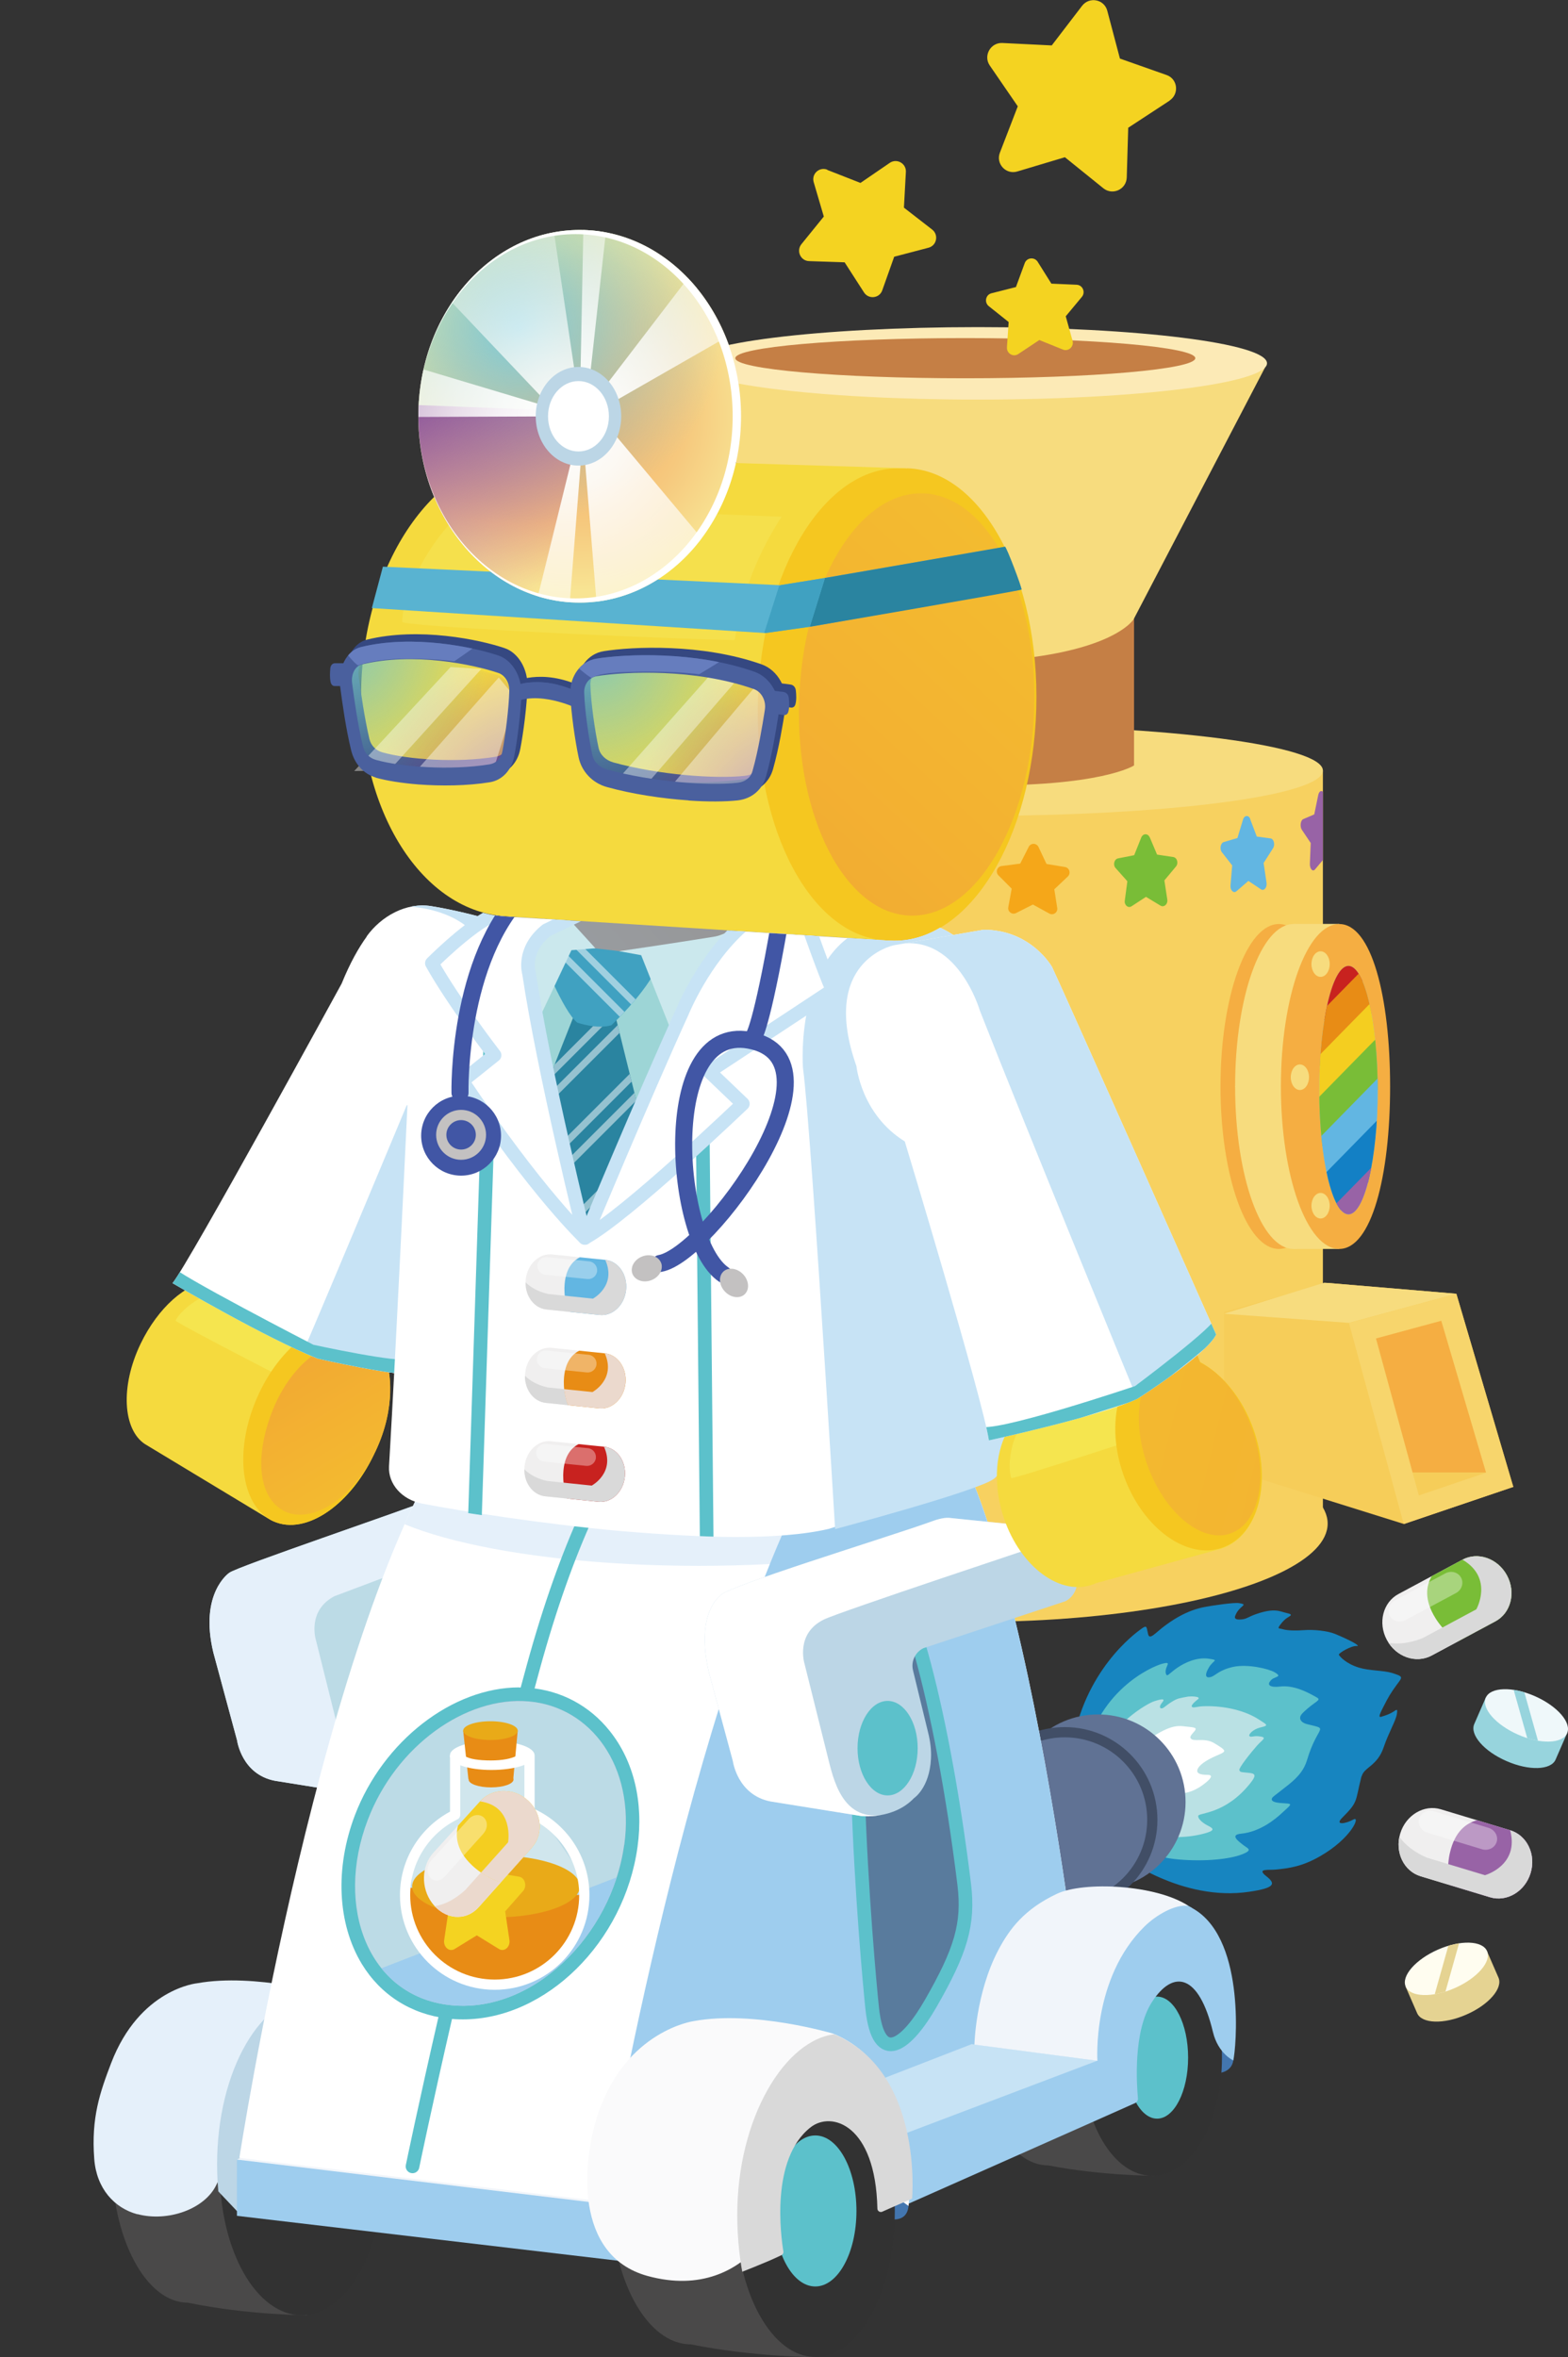 <?xml version="1.0" encoding="UTF-8"?><svg xmlns="http://www.w3.org/2000/svg" xmlns:xlink="http://www.w3.org/1999/xlink" viewBox="0 0 128.78 193.53"><rect x="0" y="0" width="128.78" height="193.53" fill="#333333" stroke="none"/><defs><style>.cls-1,.cls-2,.cls-3,.cls-4,.cls-5,.cls-6,.cls-7,.cls-8,.cls-9,.cls-10,.cls-11{fill:none;}.cls-12{fill:#1380c5;}.cls-13{fill:#aebbc5;}.cls-2{stroke:#c3c1c1;}.cls-2,.cls-4,.cls-5,.cls-7,.cls-8,.cls-9,.cls-11{stroke-miterlimit:10;}.cls-2,.cls-6,.cls-11{stroke-width:.84px;}.cls-14{fill:#ebd9cd;}.cls-14,.cls-15{mix-blend-mode:multiply;}.cls-16{fill:#323232;}.cls-17{fill:#f5ae42;}.cls-3,.cls-5,.cls-18,.cls-19{stroke-width:1.12px;}.cls-3,.cls-5,.cls-19{stroke:#5cc1cb;}.cls-3,.cls-6,.cls-18,.cls-19,.cls-10{stroke-linejoin:round;}.cls-3,.cls-6,.cls-18,.cls-19,.cls-10,.cls-11{stroke-linecap:round;}.cls-20{fill:#c3c1c1;}.cls-21{fill:#f1f5fa;}.cls-22{fill:#87a5c8;}.cls-23{fill:url(#_名称未設定グラデーション_26-4);}.cls-24{fill:url(#_名称未設定グラデーション_26-5);}.cls-25{fill:url(#_名称未設定グラデーション_26-6);}.cls-26{fill:url(#_名称未設定グラデーション_26-7);}.cls-27{fill:url(#_名称未設定グラデーション_26-8);}.cls-28{fill:url(#_名称未設定グラデーション_26-9);}.cls-29{fill:url(#_名称未設定グラデーション_26-2);}.cls-30{fill:url(#_名称未設定グラデーション_26-3);}.cls-31{fill:url(#_名称未設定グラデーション_16-3);}.cls-32{fill:url(#_名称未設定グラデーション_16-2);}.cls-33{fill:url(#_名称未設定グラデーション_16-5);}.cls-34{fill:url(#_名称未設定グラデーション_16-4);}.cls-35{fill:url(#_名称未設定グラデーション_85-2);}.cls-36{fill:#e5f0fa;}.cls-37{fill:#607294;}.cls-38{fill:#f4ce20;}.cls-39,.cls-15{fill:#d9d9d9;}.cls-40{fill:#b4c4c9;}.cls-41{fill:#f4d321;}.cls-42{fill:#eff8fa;}.cls-43{opacity:.3;}.cls-43,.cls-44,.cls-45,.cls-18{fill:#fff;}.cls-44{opacity:.4;}.cls-4{stroke:#e5d392;}.cls-4,.cls-9{stroke-width:.79px;}.cls-46{fill:#4156a5;}.cls-47{fill:#9863a6;}.cls-48{isolation:isolate;}.cls-49{fill:#2a84a0;}.cls-50{fill:#fceab6;}.cls-51{fill:url(#_名称未設定グラデーション_2);}.cls-52{fill:#4a609e;}.cls-53{clip-path:url(#clippath-17);}.cls-54{clip-path:url(#clippath-19);}.cls-55{clip-path:url(#clippath-11);}.cls-56{clip-path:url(#clippath-16);}.cls-57{clip-path:url(#clippath-18);}.cls-58{clip-path:url(#clippath-10);}.cls-59{clip-path:url(#clippath-15);}.cls-60{clip-path:url(#clippath-13);}.cls-61{clip-path:url(#clippath-14);}.cls-62{clip-path:url(#clippath-12);}.cls-63{clip-path:url(#clippath-27);}.cls-64{clip-path:url(#clippath-26);}.cls-65{clip-path:url(#clippath-28);}.cls-66{clip-path:url(#clippath-20);}.cls-67{clip-path:url(#clippath-21);}.cls-68{clip-path:url(#clippath-22);}.cls-69{clip-path:url(#clippath-23);}.cls-70{clip-path:url(#clippath-24);}.cls-71{clip-path:url(#clippath-25);}.cls-72{fill:#f7d160;}.cls-73{fill:#f7dc7e;}.cls-74{fill:#40a1c1;}.cls-75{fill:#4376af;}.cls-76{fill:url(#_名称未設定グラデーション_82-2);}.cls-76,.cls-77{opacity:.9;}.cls-6,.cls-7,.cls-8{stroke:#fff;}.cls-78{clip-path:url(#clippath-1);}.cls-79{clip-path:url(#clippath-3);}.cls-80{clip-path:url(#clippath-4);}.cls-81{clip-path:url(#clippath-2);}.cls-82{clip-path:url(#clippath-7);}.cls-83{clip-path:url(#clippath-6);}.cls-84{clip-path:url(#clippath-9);}.cls-85{clip-path:url(#clippath-8);}.cls-86{clip-path:url(#clippath-5);}.cls-87{fill:#c8221f;}.cls-88{fill:#e88c15;}.cls-89{fill:#f5a719;}.cls-90{fill:#fafafb;}.cls-91{fill:#f6cd59;}.cls-92{fill:#bcdbe6;}.cls-7{stroke-width:.69px;}.cls-8{stroke-width:.56px;}.cls-93{fill:#c7e3f5;}.cls-94{fill:#e9aa18;}.cls-95{fill:#f5da3e;}.cls-96{fill:#c57f45;}.cls-97{fill:#e5d392;}.cls-98{fill:#fffdf0;}.cls-18{stroke:#c7e3f5;}.cls-99{opacity:.5;}.cls-100{fill:#354881;}.cls-19{fill:#597b9d;}.cls-101{fill:#bcd6e6;}.cls-102{fill:#9dd5d6;}.cls-103{fill:url(#_名称未設定グラデーション_24);opacity:.75;}.cls-77{fill:url(#_名称未設定グラデーション_82);}.cls-9{stroke:#97d4dd;}.cls-104{fill:#4a4949;}.cls-10{stroke:#4156a5;stroke-width:1.4px;}.cls-105{fill:#cbe8ed;}.cls-106{fill:#5cc1cb;}.cls-107{fill:#f5c720;}.cls-108{fill:#9ecdee;}.cls-109{fill:#62b6e2;}.cls-110{fill:#97d4dd;}.cls-111{fill:#f5e54f;}.cls-112{fill:#f7d56c;}.cls-113{fill:#667dbe;}.cls-114{fill:#87ced4;}.cls-11{stroke:#414e66;}.cls-115{clip-path:url(#clippath);}.cls-116{fill:#59b3d1;}.cls-117{fill:#79bd37;}.cls-118{fill:#f5e04c;}.cls-119{fill:#f0efef;}.cls-120{mix-blend-mode:screen;opacity:.35;}.cls-121{fill:url(#_名称未設定グラデーション_16);}.cls-122{fill:url(#_名称未設定グラデーション_23);}.cls-123{fill:url(#_名称未設定グラデーション_25);}.cls-124{fill:url(#_名称未設定グラデーション_27);}.cls-125{fill:url(#_名称未設定グラデーション_20);}.cls-126{fill:url(#_名称未設定グラデーション_21);}.cls-127{fill:url(#_名称未設定グラデーション_28);}.cls-128{fill:url(#_名称未設定グラデーション_22);}.cls-129{fill:url(#_名称未設定グラデーション_26);}.cls-130{fill:url(#_名称未設定グラデーション_85);}</style><clipPath id="clippath"><path class="cls-1" d="M108.65,63.27v61.85s-7.36,6.87-29.35,6.87-27.75-6.87-27.75-6.87v-61.85h57.1Z"/></clipPath><clipPath id="clippath-1"><path class="cls-1" d="M113.15,89.51c0,5.63-1.08,10.2-2.4,10.2s-2.4-4.57-2.4-10.2,1.08-10.2,2.4-10.2,2.4,4.57,2.4,10.2Z"/></clipPath><clipPath id="clippath-2"><path class="cls-1" d="M122.81,133.13l-5.24,2.81c-1.28.68-2.92.11-3.67-1.29-.75-1.4-.32-3.09.96-3.77l5.24-2.81c1.28-.69,2.92-.11,3.67,1.29.75,1.4.32,3.09-.96,3.77Z"/></clipPath><clipPath id="clippath-3"><path class="cls-1" d="M122.37,155.78l-5.69-1.72c-1.39-.42-2.14-1.99-1.68-3.51.46-1.52,1.96-2.41,3.34-1.99l5.69,1.72c1.39.42,2.14,1.99,1.68,3.51-.46,1.52-1.96,2.41-3.34,1.99Z"/></clipPath><clipPath id="clippath-4"><path class="cls-1" d="M128.71,142.31c-.38.87-2.19.93-4.03.12-1.84-.81-3.03-2.17-2.65-3.04.38-.87,2.19-.93,4.03-.12s3.03,2.17,2.65,3.04Z"/></clipPath><clipPath id="clippath-5"><path class="cls-1" d="M115.45,163.12c.38.87,2.19.93,4.03.12,1.84-.81,3.03-2.17,2.65-3.04-.38-.87-2.19-.93-4.03-.12s-3.03,2.17-2.65,3.04Z"/></clipPath><linearGradient id="_名称未設定グラデーション_26" x1="48.54" y1="126.33" x2="35.69" y2="104.62" gradientUnits="userSpaceOnUse"><stop offset="0" stop-color="#f5cd2c"/><stop offset="1" stop-color="#f2a933"/></linearGradient><clipPath id="clippath-6"><path class="cls-1" d="M30.12,76.9c-.66.91-1.37,2.16-2.06,3.86,0,0-12.53,22.94-13.89,24.6,0,0,7.7,4.53,11.92,6.19,0,0,6.49,1.51,8.75,1.36,0,0,6.04-18.11,6.94-20.07,0,0,3.62-2.42,4.53-5.74,0,0,2.42-7.55-3.17-10.72,0,0-4.1-1.4-7.74-1.98-2.04-.32-4.09.82-5.29,2.49Z"/></clipPath><linearGradient id="_名称未設定グラデーション_26-2" x1="9.19" y1="178.69" x2="63.62" y2="167.1" xlink:href="#_名称未設定グラデーション_26"/><linearGradient id="_名称未設定グラデーション_26-3" x1="2.82" y1="148.76" x2="57.25" y2="137.16" xlink:href="#_名称未設定グラデーション_26"/><linearGradient id="_名称未設定グラデーション_26-4" x1="52.64" y1="107.68" x2="51.88" y2="110.74" xlink:href="#_名称未設定グラデーション_26"/><linearGradient id="_名称未設定グラデーション_26-5" x1="41.32" y1="202.25" x2="97.94" y2="151.17" xlink:href="#_名称未設定グラデーション_26"/><linearGradient id="_名称未設定グラデーション_26-6" x1="25.23" y1="184.37" x2="81.85" y2="133.28" xlink:href="#_名称未設定グラデーション_26"/><linearGradient id="_名称未設定グラデーション_26-7" x1="65.28" y1="108.97" x2="64.52" y2="112.03" xlink:href="#_名称未設定グラデーション_26"/><linearGradient id="_名称未設定グラデーション_28" x1="-842.69" y1="1432.65" x2="-842.69" y2="1481.56" gradientTransform="translate(-1586.8 -37.67) rotate(-113.64)" gradientUnits="userSpaceOnUse"><stop offset="0" stop-color="#1785c0"/><stop offset=".44" stop-color="#1785c0"/><stop offset="1" stop-color="#1785c0"/><stop offset="1" stop-color="#1785c0"/></linearGradient><linearGradient id="_名称未設定グラデーション_27" x1="-836.37" y1="1366.63" x2="-847.24" y2="1546" gradientTransform="translate(-1586.8 -37.67) rotate(-113.64)" gradientUnits="userSpaceOnUse"><stop offset="0" stop-color="#5cc1cb"/><stop offset=".5" stop-color="#5cc1cb"/><stop offset="1" stop-color="#5cc1cb"/></linearGradient><linearGradient id="_名称未設定グラデーション_25" x1="-848.41" y1="1469.25" x2="-836.75" y2="1469.25" gradientTransform="translate(-1586.8 -37.67) rotate(-113.64)" gradientUnits="userSpaceOnUse"><stop offset="0" stop-color="#bae1e4"/><stop offset=".5" stop-color="#bae1e4"/><stop offset="1" stop-color="#bae1e4"/></linearGradient><clipPath id="clippath-7"><path class="cls-1" d="M19.67,181.77s2.67-.14,3.46-1c0,0-1.32-6.9,2.15-9.66,0,0,4.17-2.8,5.12,5.13,0,0,1.58-.65,2.84-1.99,0,0-.47-9.35-6.16-10.39,0,0-6.22-1.83-10.96-.97,0,0-5.63.97-7.52,7.18"/></clipPath><clipPath id="clippath-8"><path class="cls-1" d="M37.71,122.54c-.51-.04-1,.08-1.48.26-3.27,1.29-16.72,5.82-17.4,6.34,0,0-2.48,1.66-1.31,6.54l1.95,7.22s.37,2.8,3.12,3.32l7.42,1.19s2.63.32,4.34-1.47c0,0,1.27-.83,1.39-3.23.04-.73-.06-1.47-.24-2.18l-1.4-5.44c-.19-.74.17-1.51.85-1.84l11.38-3.95c.65-.31,1.05-.99,1.02-1.71l-.04-2.87c-.03-.72-.6-1.3-1.31-1.36l-8.27-.82Z"/></clipPath><clipPath id="clippath-9"><path class="cls-1" d="M41.25,143.65s-1.84,18.55-7.26,26.59l-7.76,6.28,31.75,3.9s9.14-13.16,8.09-36.41l-24.82-.35Z"/></clipPath><clipPath id="clippath-10"><path class="cls-1" d="M49.51,180.77l-29.85-3.59s6.86-44.54,18.05-60.19c3.71-5.19,7.5-5.58,13.28-5.17,3.45.24,15.23,1.31,23.07,2.33,9.25,1.2,14.76,50.77,14.76,50.77l-39.31,15.85Z"/></clipPath><clipPath id="clippath-11"><path class="cls-1" d="M51.26,151.49c-1.04,7.5-7.59,13.92-14.36,13.14-6.66-.77-9.42-8.06-6.7-15.19,2.34-6.14,8.1-10.17,13.2-9.74,5.16.43,8.76,5.37,7.87,11.79Z"/></clipPath><clipPath id="clippath-12"><path class="cls-1" d="M43.67,151.72l-4.35,4.87c-1.08,1.21-2.82,1.02-3.83-.33-.94-1.25-.87-3.06.08-4.11l3.86-4.25c.93-1.03,2.59-1.14,3.77-.2,1.27,1.01,1.52,2.83.47,4.01Z"/></clipPath><clipPath id="clippath-13"><path class="cls-1" d="M77.96,124.63c-.51-.04-1.15.18-1.63.36-3.45,1.24-17.13,5.42-17.2,6.05,0,0-2.07,1.46-.89,6.34l1.95,7.22s.37,2.8,3.12,3.32l7.42,1.19s2.63.32,4.34-1.47c0,0,1.27-.83,1.39-3.23.04-.73-.06-1.47-.24-2.18l-1.23-5.06c-.19-.74.17-1.51.85-1.84l11.65-3.85c.65-.31,1.03-1.06.99-1.78l-.03-2.78c-.03-.72-.69-1.31-1.41-1.36l-9.08-.93Z"/></clipPath><clipPath id="clippath-14"><path class="cls-1" d="M60.68,186.64s2.29-.88,3.5-1.47c.11-.06.18-.18.16-.3-.2-1.23-1.08-7.58,2.22-10.19,1.73-1.37,5.35-.24,5.5,6.66,0,.21.21.34.4.26.54-.24,1.55-.69,2.45-1.07,0,0,.96-10.49-6.48-13.53,0,0-6.5-1.94-11.45-1.03,0,0-5.88,1.03-7.86,7.61,0,0-2.21,5.81-.66,11.71,0,0,1.06,1.16,6.02,1.76s6.2-.41,6.2-.41Z"/></clipPath><linearGradient id="_名称未設定グラデーション_23" x1="43.7" y1="111.56" x2="74.1" y2="83.66" gradientUnits="userSpaceOnUse"><stop offset="0" stop-color="#9ca7b1"/><stop offset="1" stop-color="#969595"/></linearGradient><clipPath id="clippath-15"><path class="cls-122" d="M80.49,82.99c-.14-1.81-.67-3.8-1.76-4.96-1.4-1.47-3.04-2.17-6.03-2.33,0,0-22.3-1.51-23.56-1.38-2.07.21-8.42,1.14-9.54,1.49-.69.2-1.33.54-2,1.08-1.47,1.18-2.41,3.11-2.56,7.1l-1.04,31.1c-.02,1.05-.07,1.51.76,1.66.05.01.11.03.17.04l29.75,3.27c.61.09,1.95.08,3.01,0,1.6-.12,3.12-.44,3.12-.44l11.35-3.06s-1.54-31.94-1.67-33.57Z"/></clipPath><radialGradient id="_名称未設定グラデーション_24" cx="46.86" cy="110.26" fx="46.86" fy="110.26" r="46.07" gradientUnits="userSpaceOnUse"><stop offset="0" stop-color="#aebbc5"/><stop offset="1" stop-color="#9ca7b1"/></radialGradient><linearGradient id="_名称未設定グラデーション_26-8" x1="109.34" y1="20.99" x2="59.61" y2="74.79" xlink:href="#_名称未設定グラデーション_26"/><clipPath id="clippath-16"><path class="cls-1" d="M31.45,46.53l32.68,1.51,3.72-.6s14.58-2.53,14.69-2.55c.11-.02,1.41,3.39,1.36,3.52-.03.08-17.3,3.04-17.3,3.04l-3.75.53-32.3-2.05.91-3.41Z"/></clipPath><radialGradient id="_名称未設定グラデーション_22" cx="47.61" cy="34.18" fx="47.61" fy="34.18" r="14.31" gradientUnits="userSpaceOnUse"><stop offset="0" stop-color="#f6b16a"/><stop offset=".26" stop-color="#f6b76f"/><stop offset=".62" stop-color="#f6c97e"/><stop offset="1" stop-color="#f8e493"/></radialGradient><clipPath id="clippath-17"><ellipse class="cls-1" cx="47.61" cy="34.18" rx="13.25" ry="15.3"/></clipPath><radialGradient id="_名称未設定グラデーション_21" cx="-45.5" cy="27.08" fx="-45.5" fy="27.08" r="15.25" gradientTransform="translate(92.7 -1.8) scale(1.1 1.06)" gradientUnits="userSpaceOnUse"><stop offset="0" stop-color="#7dcbda"/><stop offset="1" stop-color="#7dcbda" stop-opacity="0"/></radialGradient><linearGradient id="_名称未設定グラデーション_20" x1="32.77" y1="32.3" x2="43.95" y2="48.6" gradientUnits="userSpaceOnUse"><stop offset="0" stop-color="#834d9b"/><stop offset="1" stop-color="#c64d97" stop-opacity="0"/></linearGradient><radialGradient id="_名称未設定グラデーション_2" cx="46.39" cy="34.71" fx="46.39" fy="34.71" r="24.41" gradientUnits="userSpaceOnUse"><stop offset="0" stop-color="#fff"/><stop offset=".17" stop-color="#fff" stop-opacity=".81"/><stop offset=".58" stop-color="#fff" stop-opacity=".38"/><stop offset=".87" stop-color="#fff" stop-opacity=".11"/><stop offset="1" stop-color="#fff" stop-opacity="0"/></radialGradient><radialGradient id="_名称未設定グラデーション_16" cx="46.39" cy="34.71" fx="46.39" fy="34.71" r="24.41" gradientUnits="userSpaceOnUse"><stop offset="0" stop-color="#fff"/><stop offset=".09" stop-color="#fff" stop-opacity=".97"/><stop offset=".22" stop-color="#fff" stop-opacity=".9"/><stop offset=".37" stop-color="#fff" stop-opacity=".78"/><stop offset=".53" stop-color="#fff" stop-opacity=".62"/><stop offset=".71" stop-color="#fff" stop-opacity=".41"/><stop offset=".9" stop-color="#fff" stop-opacity=".15"/><stop offset="1" stop-color="#fff" stop-opacity="0"/></radialGradient><radialGradient id="_名称未設定グラデーション_16-2" cx="46.39" cy="34.71" fx="46.39" fy="34.71" r="24.41" xlink:href="#_名称未設定グラデーション_16"/><radialGradient id="_名称未設定グラデーション_16-3" cx="46.39" cy="34.71" fx="46.39" fy="34.71" r="24.41" xlink:href="#_名称未設定グラデーション_16"/><radialGradient id="_名称未設定グラデーション_16-4" cx="46.39" cy="34.71" fx="46.39" fy="34.71" r="24.41" xlink:href="#_名称未設定グラデーション_16"/><radialGradient id="_名称未設定グラデーション_16-5" cx="46.39" cy="34.71" fx="46.39" fy="34.71" r="24.41" xlink:href="#_名称未設定グラデーション_16"/><radialGradient id="_名称未設定グラデーション_82" cx="89.33" cy="55.31" fx="89.33" fy="55.31" r="14.51" gradientTransform="translate(-37.15 -2.05) scale(.96 1)" gradientUnits="userSpaceOnUse"><stop offset="0" stop-color="#76c7c5"/><stop offset="1" stop-color="#7bc9cb" stop-opacity="0"/></radialGradient><radialGradient id="_名称未設定グラデーション_85" cx="107.06" cy="70.49" fx="107.06" fy="70.49" r="14.33" gradientTransform="translate(-37.15 -2.05) scale(.96 1)" gradientUnits="userSpaceOnUse"><stop offset="0" stop-color="#884e9b"/><stop offset="1" stop-color="#9c5fa4" stop-opacity="0"/></radialGradient><clipPath id="clippath-18"><path class="cls-1" d="M56.56,65.72c-2.16-.15-4.61-.51-6.73-1.1-1.17-.33-2.06-1.26-2.31-2.44-.29-1.38-.63-3.68-.68-5.23-.04-1.45.86-2.66,2.15-2.87h0c2.35-.38,8.09-.65,12.98,1.08,1.34.47,2.2,2.03,1.96,3.56l-.02.14c-.19,1.17-.5,3.13-1,4.9-.31,1.1-1.18,1.83-2.33,1.96-1.02.11-2.44.12-4.03.01ZM49,55.52h0c-.61.1-1.04.66-1.02,1.34.04,1.45.37,3.75.67,5.13.12.57.57,1.01,1.2,1.19,3.68,1.02,8.35,1.36,10.74,1.09.61-.07,1.06-.42,1.21-.94.49-1.75.81-3.74,1-4.93l.02-.15c.11-.72-.28-1.45-.9-1.67-4.86-1.71-10.57-1.44-12.92-1.06Z"/></clipPath><radialGradient id="_名称未設定グラデーション_82-2" cx="214.78" cy="35.52" fx="214.78" fy="35.52" r="14.45" gradientTransform="translate(-149.46 13.18) rotate(1.19) scale(.83 1) skewX(.44)" xlink:href="#_名称未設定グラデーション_82"/><radialGradient id="_名称未設定グラデーション_85-2" cx="44.27" cy="67.91" fx="44.27" fy="67.91" r="14.33" gradientTransform="matrix(1,0,0,1,0,0)" xlink:href="#_名称未設定グラデーション_85"/><clipPath id="clippath-19"><path class="cls-1" d="M30.86,63.84c-1-.29-1.76-1.13-2.03-2.27-.44-1.83-.71-3.83-.87-5.02l-.02-.14c-.21-1.55.54-3,1.7-3.28,4.26-1.05,9.26,0,11.31.7h0c1.12.38,1.91,1.71,1.87,3.16-.04,1.54-.33,3.79-.59,5.12-.22,1.14-.99,1.96-2.01,2.12-1.84.3-3.98.32-5.86.18-1.38-.11-2.62-.31-3.51-.56ZM29.67,54.54c-.54.13-.89.82-.79,1.55l.02.15c.16,1.22.44,3.25.87,5.08.13.54.52.95,1.06,1.1,2.09.59,6.18.9,9.4.38.55-.09.95-.47,1.05-1.02.26-1.34.55-3.6.58-5.05.02-.68-.36-1.3-.89-1.48h0c-2.05-.7-7.06-1.75-11.31-.7Z"/></clipPath><clipPath id="clippath-20"><path class="cls-1" d="M41.83,56.47s2.29-1.25,5.71.38l-.14,1.32s-3.29-1.62-5.43-.36l-.14-1.34Z"/></clipPath><clipPath id="clippath-21"><path class="cls-1" d="M0,30.86v132.21h113.3V30.86H0ZM85.1,58.19c-.48,10.7-5.5,19.14-11.7,19.05-.03,0-.39-.02-.56-.02-.01,0-.02,0-.03,0h0s-31.4-1.97-31.4-1.97h0c-7-.52-12.23-9.18-11.72-19.51.51-10.43,6.69-18.6,13.8-18.25.08,0,.16.01.24.02h0s30.65.95,30.65.95h0s.08,0,.12,0c6.37.54,11.07,9.3,10.6,19.73Z"/></clipPath><clipPath id="clippath-22"><path class="cls-1" d="M65.52,75.15c4.02-.41,7.37.09,9.76.46,2.78.42,4.95,2.29,5.45,4.67,1.76,8.45,2.62,28.47,2.87,35.33l.08.76s-.72,4.04-2.06,5.06c-1.34,1.02-13.54,4.26-13.54,4.26-7.41,1.59-26.81-.82-33.42-2.08-1.66-.32-2.8-1.61-2.72-3.07.59-9.56,1.9-37.7,1.9-37.7.14-3.23,5.34-5.13,5.34-5.13l8.83,20.16,17.49-22.72Z"/></clipPath><clipPath id="clippath-23"><path class="cls-1" d="M43.71,92.29l3.85,9.35,5.01-10.05s-2.17-8.67-2.65-10.79l-1.89.35s-3.54,8.84-4.33,11.14Z"/></clipPath><clipPath id="clippath-24"><path class="cls-1" d="M44.43,78.41s1.83,4.67,2.99,5.56c0,0,1.63.57,2.79.21,0,0,3.47-3.22,4.04-5.55,0,0-7.8-1.4-8.91-.67l-.91.46Z"/></clipPath><clipPath id="clippath-25"><path class="cls-1" d="M49.25,107.97l-4.37-.45c-1.07-.11-1.83-1.21-1.7-2.46s1.1-2.17,2.17-2.06l4.37.45c1.07.11,1.83,1.21,1.7,2.46s-1.1,2.17-2.17,2.06Z"/></clipPath><clipPath id="clippath-26"><path class="cls-1" d="M49.2,115.64l-4.37-.45c-1.07-.11-1.83-1.21-1.7-2.46.13-1.25,1.1-2.17,2.17-2.06l4.37.45c1.07.11,1.83,1.21,1.7,2.46-.13,1.25-1.1,2.17-2.17,2.06Z"/></clipPath><clipPath id="clippath-27"><path class="cls-1" d="M49.15,123.31l-4.37-.45c-1.07-.11-1.83-1.21-1.7-2.46.13-1.25,1.1-2.17,2.17-2.06l4.37.45c1.07.11,1.83,1.21,1.7,2.46-.13,1.25-1.1,2.17-2.17,2.06Z"/></clipPath><linearGradient id="_名称未設定グラデーション_26-9" x1="22.27" y1="84.92" x2="151.5" y2="116.68" xlink:href="#_名称未設定グラデーション_26"/><clipPath id="clippath-28"><path class="cls-1" d="M73.39,77.62s-6.11,1.27-3.05,9.92c0,0,.39,3.97,3.97,6.18,0,0,6.4,21.14,6.91,24.55,0,0,9.12-1.98,12.18-3.41,0,0,5.63-3.58,6.48-5.28,0,0-12.27-27.62-13.47-30.17,0,0-1.7-3.07-5.63-3.07l-7.4,1.28Z"/></clipPath></defs><g class="cls-48"><g id="_レイヤー_2"><g id="_レイヤー_1-2"><rect class="cls-72" x="51.55" y="63.27" width="57.1" height="61.85"/><path class="cls-73" d="M108.65,63.27c0,2.06-12.78,3.72-28.55,3.72s-28.55-1.67-28.55-3.72,12.78-3.72,28.55-3.72,28.55,1.67,28.55,3.72Z"/><path class="cls-96" d="M93.14,50.25v12.6s-2.69,1.78-13.17,1.63c0,0-8.75-.14-13.22-1.9v-12.73l26.39.4Z"/><path class="cls-73" d="M103.9,30.17l-10.79,20.67s-1.74,2.98-12.42,3.48c0,0-10.19.25-13.97-3.15l-9.96-21h47.14Z"/><path class="cls-50" d="M104.06,29.83c0,1.64-10.63,2.98-23.73,2.98s-23.73-1.33-23.73-2.98,10.63-2.97,23.73-2.97,23.73,1.33,23.73,2.97Z"/><path class="cls-96" d="M98.17,29.41c0,.91-8.46,1.65-18.89,1.65s-18.89-.74-18.89-1.65,8.46-1.65,18.89-1.65,18.89.74,18.89,1.65Z"/><ellipse class="cls-72" cx="80.1" cy="125.1" rx="28.94" ry="8.07"/><g class="cls-115"><path class="cls-89" d="M85.29,69.54l.66,1.4,1.52.25c.36.06.5.51.24.77l-1.12,1.06.24,1.53c.06.37-.33.64-.65.46l-1.35-.74-1.38.7c-.33.17-.71-.12-.64-.48l.28-1.52-1.09-1.1c-.26-.26-.11-.71.26-.76l1.53-.2.7-1.38c.17-.33.64-.32.8.01Z"/><path class="cls-117" d="M94.43,68.75l.6,1.42,1.33.2c.32.05.45.51.22.78l-.95,1.14.24,1.57c.06.38-.27.67-.56.5l-1.19-.72-1.18.77c-.28.19-.62-.09-.56-.47l.21-1.58-.97-1.09c-.23-.26-.11-.73.21-.79l1.32-.26.58-1.45c.14-.35.55-.36.69-.02Z"/><path class="cls-109" d="M102.67,67.24l.55,1.45,1.13.15c.27.04.39.51.21.8l-.78,1.22.24,1.62c.06.39-.21.71-.46.54l-1.03-.69-.98.85c-.23.2-.52-.07-.49-.47l.14-1.65-.85-1.09c-.2-.26-.11-.75.16-.83l1.12-.33.46-1.52c.11-.36.46-.39.59-.05Z"/><path class="cls-47" d="M108.77,65.2l.49,1.47.93.1c.22.02.34.51.19.82l-.61,1.3.24,1.66c.06.4-.16.74-.36.58l-.87-.67-.78.93c-.19.22-.43-.05-.42-.46l.07-1.71-.73-1.09c-.17-.26-.11-.77.11-.87l.91-.39.33-1.6c.08-.38.36-.43.48-.08Z"/></g><polygon class="cls-91" points="100.53 107.73 100.53 120.51 115.29 125.13 124.29 122.08 119.61 106.23 109.03 105.34 100.53 107.73"/><polygon class="cls-73" points="108.77 105.32 100.53 107.87 110.79 108.62 119.61 106.23 108.77 105.32"/><polygon class="cls-17" points="118.78 107.45 112.12 109.29 115.29 125.13 124.29 122.08 118.78 107.45"/><polyline class="cls-91" points="122.75 121.72 122.4 120.9 115.57 120.9 115.55 124.93"/><path class="cls-112" d="M118.37,108.44l3.68,12.48-5.52,1.87-3.52-12.89,5.35-1.45M119.61,106.23l-8.82,2.4,4.5,16.51,8.99-3.05-4.67-15.86h0Z"/><ellipse class="cls-17" cx="105.03" cy="89.21" rx="4.79" ry="13.34"/><ellipse class="cls-73" cx="106.23" cy="89.21" rx="4.79" ry="13.34"/><polygon class="cls-73" points="106.23 75.86 109.99 75.86 109.99 102.55 106.23 102.55 101.45 89.21 106.23 75.86"/><path class="cls-17" d="M114.17,89.21c0,7.37-1.53,13.34-4.18,13.34s-4.79-5.97-4.79-13.34,2.14-13.34,4.79-13.34,4.18,5.97,4.18,13.34Z"/><g class="cls-78"><path class="cls-114" d="M113.15,89.51c0,5.63-1.08,10.2-2.4,10.2s-2.4-4.57-2.4-10.2,1.08-10.2,2.4-10.2,2.4,4.57,2.4,10.2Z"/><rect class="cls-87" x="100.04" y="78.88" width="19.83" height="3.03" transform="translate(-24.42 102.65) rotate(-45.58)"/><rect class="cls-88" x="100.04" y="82.27" width="19.83" height="3.03" transform="translate(-26.85 103.67) rotate(-45.58)"/><rect class="cls-38" x="100.04" y="85.67" width="19.83" height="3.03" transform="translate(-29.27 104.69) rotate(-45.58)"/><rect class="cls-117" x="100.04" y="89.07" width="19.83" height="3.03" transform="translate(-31.7 105.71) rotate(-45.58)"/><rect class="cls-109" x="100.04" y="92.46" width="19.83" height="3.03" transform="translate(-34.12 106.73) rotate(-45.58)"/><rect class="cls-12" x="100.04" y="95.86" width="19.83" height="3.03" transform="translate(-36.55 107.75) rotate(-45.58)"/><rect class="cls-47" x="100.04" y="99.26" width="19.83" height="3.03" transform="translate(-38.98 108.77) rotate(-45.58)"/></g><ellipse class="cls-73" cx="108.46" cy="79.16" rx=".75" ry="1.05"/><path class="cls-73" d="M109.21,99c0,.58-.34,1.05-.75,1.05s-.75-.47-.75-1.05.34-1.05.75-1.05.75.47.75,1.05Z"/><path class="cls-73" d="M107.51,88.45c0,.58-.34,1.05-.75,1.05s-.75-.47-.75-1.05.34-1.05.75-1.05.75.47.75,1.05Z"/><g id="_星_黄"><g id="_新規シンボル"><path class="cls-41" d="M85.24,21.52l1.11,1.77,2.07.09c.5.02.75.61.44.99l-1.33,1.6.56,2.01c.13.48-.34.91-.8.72l-1.93-.78-1.73,1.15c-.41.28-.96-.05-.93-.55l.14-2.08-1.63-1.3c-.39-.31-.26-.94.22-1.06l2.01-.51.72-1.96c.17-.47.8-.53,1.07-.11Z"/></g><g id="_新規シンボル-2"><path class="cls-41" d="M67.94,13.95l2.73,1.07,2.41-1.65c.58-.39,1.36.05,1.32.75l-.16,2.93,2.32,1.8c.55.43.38,1.31-.3,1.49l-2.82.74-.98,2.76c-.23.66-1.12.76-1.5.17l-1.59-2.47-2.92-.1c-.7-.02-1.07-.84-.63-1.39l1.84-2.27-.83-2.82c-.2-.68.46-1.28,1.11-1.03Z"/></g><g id="_新規シンボル-3"><path class="cls-41" d="M96.08,8.25l-3.42,2.24-.12,4.08c-.03.98-1.16,1.5-1.92.89l-3.16-2.55-3.91,1.17c-.93.28-1.78-.63-1.43-1.54l1.47-3.81-2.3-3.35c-.55-.8.06-1.89,1.03-1.85l4.06.2,2.49-3.25c.6-.78,1.82-.54,2.07.4l1.04,3.93,3.83,1.35c.92.32,1.06,1.56.24,2.1Z"/></g></g><path class="cls-119" d="M122.81,133.13l-5.24,2.81c-1.28.68-2.92.11-3.67-1.29-.75-1.4-.32-3.09.96-3.77l5.24-2.81c1.28-.69,2.92-.11,3.67,1.29.75,1.4.32,3.09-.96,3.77Z"/><g class="cls-81"><path class="cls-117" d="M118.75,128.27s-2.8,1.5-.84,4.62c0,0,1.95,3.27,4.62,2.14l5.74-3.37-4.59-6.62-4.93,3.24Z"/><g class="cls-120"><path class="cls-45" d="M119.57,130.81l-4.13,2.21c-.48.26-1.06.1-1.3-.35-.24-.45-.05-1.02.43-1.27l4.13-2.21c.48-.26,1.06-.1,1.3.35.24.45.05,1.02-.43,1.27Z"/></g><path class="cls-15" d="M111.84,133.76s1.7,2.07,5.01.74l4.4-2.36s1.45-2.56-1.14-4.08l3.33-1.56,3.9,6.99-11.96,4.92-3.54-4.66Z"/></g><path class="cls-119" d="M122.37,155.78l-5.69-1.72c-1.39-.42-2.14-1.99-1.68-3.51.46-1.52,1.96-2.41,3.34-1.99l5.69,1.72c1.39.42,2.14,1.99,1.68,3.51-.46,1.52-1.96,2.41-3.34,1.99Z"/><g class="cls-79"><path class="cls-47" d="M122.94,149.47s-3.04-.92-3.86,2.67c0,0-.93,3.69,1.76,4.78l6.44,1.67,1.44-7.93-5.78-1.2Z"/><g class="cls-120"><path class="cls-45" d="M121.72,151.84l-4.49-1.36c-.52-.16-.82-.68-.67-1.16.15-.49.69-.75,1.2-.6l4.49,1.36c.52.16.82.68.67,1.16-.15.49-.69.75-1.2.6Z"/></g><path class="cls-15" d="M114.17,148.46s-.26,2.66,3.02,4.07l4.77,1.44s2.84-.79,2.07-3.69l3.46,1.25-2.19,7.7-11.93-4.98.79-5.79Z"/></g><path class="cls-110" d="M122.03,139.38l-.95,2.18c-.38.87.8,2.24,2.65,3.04,1.84.81,3.65.75,4.03-.12l.95-2.18-6.68-2.92Z"/><path class="cls-42" d="M128.71,142.31c-.38.87-2.19.93-4.03.12-1.84-.81-3.03-2.17-2.65-3.04.38-.87,2.19-.93,4.03-.12s3.03,2.17,2.65,3.04Z"/><g class="cls-80"><line class="cls-9" x1="124.37" y1="137.48" x2="126.34" y2="144.48"/></g><path class="cls-97" d="M122.12,160.2l.95,2.18c.38.87-.8,2.24-2.65,3.04-1.84.81-3.65.75-4.03-.12l-.95-2.18,6.68-2.92Z"/><path class="cls-98" d="M115.45,163.12c.38.87,2.19.93,4.03.12,1.84-.81,3.03-2.17,2.65-3.04-.38-.87-2.19-.93-4.03-.12s-3.03,2.17-2.65,3.04Z"/><g class="cls-86"><line class="cls-4" x1="119.78" y1="158.29" x2="117.81" y2="165.29"/></g><path class="cls-95" d="M45.48,79.93s-.66-1.95-2.48-2.87c-.4-.17-.81-.29-1.22-.35h0s-5.78-1.41-5.78-1.41c-.07-.02-.13-.04-.21-.05-.02,0-.04,0-.06-.01,0,0-.02,0-.03,0-3.6-.66-5.22,2.89-6.14,4.81l-12.37,25.17c-1.91.14-4.21,2.14-5.64,5.11-1.69,3.51-1.45,7.05.35,8.24.09.06,10.07,6.08,10.07,6.08h0c.16.1.33.2.5.27,2.7,1.19,6.46-1.44,8.41-5.87,1.04-2.37,1.35-4.77,1-6.68l8.67-20.11s4.02-1.95,5.12-6.32c.68-2.7,0-5.51-.18-6.01Z"/><path class="cls-111" d="M18.2,106.16h0s-.03-.02-.04-.02c-.76-.36-3.21,1.17-3.74,2.29-.07.16,12.19,6.43,12.19,6.43l1.89-3.49-10.29-5.21Z"/><path class="cls-107" d="M45.48,79.93s-.66-1.95-2.48-2.87c-.4-.17-.81-.29-1.22-.35h0s-5.78-1.41-5.78-1.41c3.24.79,4.22,4.27,3.17,8.57-1.96,6.61-5.76,6.88-5.76,6.88l-8.27,18.89c-.08.05-.16.11-.24.17h0s0,0,0,0c-1.47,1.07-2.84,2.79-3.78,4.94-1.82,4.14-1.41,8.39.86,9.89.16.11.33.2.5.28,2.65,1.17,6.34-1.36,8.31-5.66,0-.01.01-.02.02-.03,1.86-3.86,1.08-6.86,1.08-6.86l8.67-20.11s4.02-1.95,5.12-6.32c.68-2.7,0-5.51-.18-6.01Z"/><path class="cls-129" d="M45.48,79.93c-1.59-.43-4.81-1.1-4.81-1.1.18,1.23.43,10.79-5.7,12.66l-8.32,19.23c-1.64.76-3.26,2.6-4.24,5.03-1.29,3.2-1.3,6.26.16,7.75.28.28.59.51.95.66,2.28.92,5.5-1.23,7.28-4.92,1.86-3.86,1.08-6.86,1.08-6.86l8.67-20.11s4.02-1.95,5.12-6.32c.68-2.7,0-5.51-.18-6.01Z"/><path class="cls-45" d="M30.12,76.9c-.66.91-1.37,2.16-2.06,3.86,0,0-12.53,22.94-13.89,24.6,0,0,7.7,4.53,11.92,6.19,0,0,6.49,1.51,8.75,1.36,0,0,6.04-18.11,6.94-20.07,0,0,3.62-2.42,4.53-5.74,0,0,2.42-7.55-3.17-10.72,0,0-4.1-1.4-7.74-1.98-2.04-.32-4.09.82-5.29,2.49Z"/><g class="cls-83"><path class="cls-93" d="M27.76,76.69l5.58-2.26s8.3,0,6.79,7.85c0,0-.63,6.54-6.73,8.48,0,0-8.67,20.8-9.42,22.31l11.92,4.38,12.83-28.22.15-11.92-12.23-5.58-8.91,4.98Z"/><path class="cls-5" d="M33.44,112.11c-.51.45-7.89-1.16-7.89-1.16,0,0-11.61-5.98-11.78-6.56"/></g><g id="_11_leg_right"><path class="cls-95" d="M60.97,160.74s0-.02-.01-.03c0-.32-.02-.58-.1-.77-.11-.25-.38-.44-.67-.52h.02s-.07-.01-.07-.01c0,0-.01,0-.02,0h0s-12.59-1.17-12.59-1.17c-.57-.07-1.16-.01-1.7.18l-16.67,6.32h.05c-.71.13-1.26.74-1.26,1.49l.03,9.14c0,.74.57,1.37,1.32,1.48l12.99,1.77c.3.04.59,0,.85-.12h0s16.58-7.15,16.58-7.15c.14-.04.27-.09.39-.17h0c.52-.32.89-.96.89-1.57l-.03-8.86Z"/><path class="cls-29" d="M61,169.6l-.03-8.86c0-.74-15.89,5.67-15.89,5.67l-1.94.76v11.33l16.58-7.15c.14-.04.27-.09.39-.17h0c.52-.32.89-.96.89-1.57Z"/><path class="cls-107" d="M60.86,159.94c-.12-.27-.43-.47-.74-.53l-17.58,6.78-12.84-1.45c-.93-.13-1.76.57-1.76,1.49l.03,9.14c0,.74.57,1.37,1.32,1.48l12.99,1.77c.93.13,1.76-.58,1.76-1.49l-.03-9.4,16.94-6.61c0-.49.02-.91-.1-1.18Z"/><path class="cls-95" d="M41.31,178.11l-11.82-1.76c-.62-.09-1.08-.62-1.08-1.24l-.02-7.87c0-.77.68-1.36,1.44-1.25l11.82,1.44c.62.09,1.08.62,1.08,1.24l.02,8.19c0,.77-.68,1.36-1.44,1.25Z"/><path class="cls-111" d="M42.73,169.46l-14.34-1.83v-1.72c0-.77.68-1.36,1.44-1.25l12.71,1.53s.12.82.19,1.69c0,0,0,1.04,0,1.59Z"/><polygon class="cls-30" points="58.84 159.9 50.37 163.17 45.58 115.1 59.98 116.41 58.84 159.9"/><path class="cls-107" d="M50.14,128.76l-1.11,34.92,1.7-.65s.81-31.96,1.23-33.18c.43-1.23,2.13-1.08,2.13-1.08l.63-1.87-4.57,1.86Z"/><polygon class="cls-107" points="65.05 126.24 55.28 128.77 55.36 113.68 65.05 113.62 65.05 126.24"/><path class="cls-95" d="M37.14,113.99l-1.83,48.38,13.66,1.29,1.15-33.03c.16-.98.87-1.79,2.04-1.85,0,0,3.04,0,3.05,0l.12-15.09-18.18.3Z"/><polygon class="cls-23" points="46.88 111.86 37.2 113.98 55.39 115.73 65.05 113.62 46.88 111.86"/></g><g id="_09_leg_left"><path class="cls-95" d="M83.96,163.77s0-.02-.01-.03c0-.32-.02-.58-.1-.77-.11-.25-.38-.44-.67-.52h.02s-.07-.01-.07-.01c0,0-.01,0-.02,0h0s-12.59-1.17-12.59-1.17c-.57-.07-1.16-.01-1.7.18l-16.67,6.32h.05c-.71.13-1.26.74-1.26,1.49l.03,9.14c0,.74.57,1.37,1.32,1.48l12.99,1.77c.3.04.59,0,.85-.12h0s16.58-7.15,16.58-7.15c.14-.04.27-.09.39-.17h0c.52-.32.89-.96.89-1.57l-.03-8.86Z"/><path class="cls-24" d="M83.99,172.63l-.03-8.86c0-.74-15.89,5.67-15.89,5.67l-1.94.76v11.33l16.58-7.15c.14-.04.27-.09.39-.17h0c.52-.32.89-.96.89-1.57Z"/><path class="cls-107" d="M83.85,162.97c-.12-.27-.43-.47-.74-.53l-17.58,6.78-12.84-1.45c-.93-.13-1.76.58-1.76,1.49l.03,9.14c0,.74.57,1.37,1.32,1.48l12.99,1.77c.93.13,1.76-.57,1.76-1.49l-.03-9.4,16.94-6.61c0-.49.02-.91-.1-1.18Z"/><path class="cls-95" d="M64.35,181.16l-11.82-1.76c-.62-.09-1.08-.62-1.08-1.24l-.02-7.87c0-.77.68-1.36,1.44-1.25l11.82,1.44c.62.09,1.08.62,1.08,1.24l.02,8.19c0,.77-.68,1.36-1.44,1.25Z"/><path class="cls-111" d="M65.76,172.48l-14.34-1.83v-1.72c0-.77.68-1.36,1.44-1.25l12.71,1.53s.12.82.19,1.69c0,0,0,1.04,0,1.59Z"/><polygon class="cls-25" points="81.98 162.87 73.4 166.17 69.32 114.89 78.19 114.87 81.98 162.87"/><polygon class="cls-107" points="67.62 114.93 69.63 115.11 73.57 166.12 71.87 166.76 67.62 114.93"/><path class="cls-95" d="M68.1,114.99l-10.22-1.5-8.47,1.67-.04,8.95c0,2.25.36,3.13.62,3.51.81,1.19,2.32,1.15,2.32,1.15.83.01,1.18.04,1.78.33.77.37,1.43,1.08,1.5,2.03l2.68,34.31,13.64,1.31-3.81-51.76Z"/><polygon class="cls-26" points="78.17 114.88 59.07 113.04 49.4 115.16 68.49 117.01 78.17 114.88"/></g><g id="_1"><path class="cls-127" d="M111.84,145.84c.19-.74,1.28-.83,1.8-2.37.41-1.22,1.02-2.21,1.09-2.76.06-.44-.01-.34-.3-.16-.29.18-.52.27-.98.41-.31.1-.07-.34.18-.84.4-.79.59-1.11,1.08-1.78.5-.67.57-.67-.4-.98-.69-.21-1.83-.17-2.69-.43-1.07-.32-1.61-.94-1.66-1.06s1.02-.76,1.48-.72c.36.03-.55-.48-1.79-.99-.63-.26-1.76-.37-2.57-.31-.8.06-1.41.02-1.73-.08-.32-.09-.46,0-.22-.34.27-.37.47-.53.74-.69.28-.16.15-.22-.25-.31-.5-.11-.92-.43-2.45.1-.59.2-.77.39-1.13.43-.38.04-.71.03-.59-.29q.13-.34.37-.58c.3-.31.55-.36-.06-.46-.41-.07-2.27.21-2.83.32-1.38.26-2.72,1.02-4.01,2.15-.6.52-.6.2-.68-.17-.08-.37-.07-.51-.54-.16-.47.34-4.7,3.41-5.66,9.75-.69,4.54,1.89,7.58,3.83,8.74.31.18,5.18,3.9,10.73,3.07,2.11-.31,2.2-.65,1.41-1.27-.86-.67.2-.49.75-.55,1.16-.11,2.21-.27,3.63-1.08,2.65-1.51,3.37-3.38,2.76-3.03-.62.35-1.56.5-.92-.14,1.36-1.36,1.05-1.3,1.59-3.41Z"/><path class="cls-124" d="M107.35,141.57c-.52-.13-.74-.49-.42-.85.11-.13.57-.56,1.06-.9.49-.34.34-.34-.16-.62-.51-.28-1.61-.85-2.69-.72-.85.1-1.04-.14-.85-.4.11-.15.17-.23.45-.34.28-.11.4-.17-.07-.44-.52-.29-2.19-.68-3.36-.44-1.16.25-1.45.69-1.81.82s-.68.02-.21-.77c.37-.62.86-.58.02-.71-1.03-.16-2.01.33-2.59.72s-.81.71-.9.62c-.09-.1-.1-.25-.08-.4.06-.42.49-.74-.29-.53s-5.54,2.19-6.49,8.27c-.2,1.26-.18,3.23,1.65,5.02,1.75,1.71,3.96,2.59,6.2,2.78s4.21-.04,5.17-.41c.97-.37.5-.49.15-.76-.42-.33-1.17-.86-.18-.95,1.52-.15,2.79-1.18,3.34-1.7.74-.68.92-.76.25-.79-.66-.03-1.07-.11-1.09-.31-.02-.2.13-.22,1.39-1.23.86-.69,1.28-1.26,1.51-2.02.88-2.95,1.89-2.47,0-2.94Z"/><path class="cls-123" d="M90.63,148.93c1.65,1.4,5.15,2.44,8.23,1.63.99-.26.82-.42.32-.67-.5-.26-.8-.59-.77-.79.04-.28,2.2-.09,4.26-2.66.59-.73.4-.83-.17-.88-.57-.06-.63-.03-.71-.21-.08-.18,1-1.51,1.45-2.02.45-.51.93-.69.11-.77-.45-.04-.65.13-.75-.04-.04-.06.18-.51,1-.7.64-.15.42-.22-.16-.6-1.43-.95-3.4-1.18-4.65-1.12-.47.02-.71.14-.86.07-.15-.07,0-.29.45-.64.33-.25-.62-.27-.89-.21-.64.13-.74.1-1.26.42-.46.28-.63.5-.79.53-.18.04-.28-.14.01-.48.28-.33,0-.32-.69-.09-.5.17-3.47,1.78-4.92,5.12-.6,1.37-.35,3.18.77,4.12Z"/><path class="cls-45" d="M92.04,148.36c1.99.76,3.38.59,4.42.34s1.02-.43.55-.66c-.51-.26-1.02-.63-.98-.82.05-.19,1.29.6,3.06-.9.4-.34.54-.59.07-.59-.6,0-.81-.13-.83-.3-.03-.17.17-.64,1.46-1.22.92-.41,1.11-.38-.08-1.09-.81-.48-1.68-.05-1.92-.39-.07-.1-.01-.22.25-.51.26-.29.26-.37-.4-.43-.67-.05-1.2-.34-3.02.84-.32.2-.63.37-.74.36-.11-.01-.09-.09,0-.39s.27-.51-.26-.25c-.53.26-2.03,1.37-2.73,3.54-.5,1.58.58,2.24,1.16,2.46Z"/></g><circle class="cls-37" cx="90.18" cy="147.96" r="7.19"/><circle class="cls-37" cx="73.32" cy="155.88" r="7.19"/><polygon class="cls-37" points="91.99 155.14 75.82 162.62 71.14 149.03 87.62 141.39 91.99 155.14"/><path class="cls-11" d="M83.16,143.65c1.2-.89,2.68-1.42,4.29-1.42,3.97,0,7.19,3.22,7.19,7.19s-3.22,7.19-7.19,7.19"/><path class="cls-75" d="M95.35,160.58s1.23,3.57.97,3.48c-1.1-.37-2.07-1.89-6.92-.79l-8.76,1.65s1.15-7,7.49-7.24c0,0,4.64-1.42,7.22,2.91Z"/><path class="cls-75" d="M101.29,169.18c-.15,1.06-1.41,1.17-1.86.95-.45-.22-.33-2.51-.33-2.51,0,0,2.5-.69,2.19,1.56Z"/><path class="cls-104" d="M15.43,165.41c-3.45,0-6.26,5.29-6.26,11.83s2.8,11.83,6.26,11.83c4.98,1.03,9.81,1.03,9.81,1.03l1-23.65c-4.41-1.48-10.8-1.03-10.8-1.03Z"/><ellipse class="cls-16" cx="24.77" cy="178.27" rx="6.72" ry="11.83"/><path class="cls-22" d="M29.22,176.4l-.89-.15s-.6-3.67-2.61-3.99c-1.29-.2-1.93.46-2.96,1.39l1.85-3.45,4.69,2.26-.08,3.94Z"/><path class="cls-22" d="M28.48,178.27c0,3.38-1.45,3.41-3.23,3.41-.89,0-1.85.41-2.44-.7-.59-1.11-.8-1.02-.8-2.71,0-3.38,1.45-6.11,3.23-6.11s3.23,2.74,3.23,6.11Z"/><path class="cls-101" d="M29.77,174.68c0,2.64-1.73,4.77-3.86,4.77s-3.86-2.14-3.86-4.77,1.73-4.77,3.86-4.77,3.86,2.14,3.86,4.77Z"/><path class="cls-36" d="M11.29,181.8c2.46.66,5.57-.39,6.51-2.47.39-.87,1.27-1.87,1.65-3.17,1.6-5.43,4.84-6.71,6.05-6.75.8-.03,3.39-.04,4.58,4.29.31,1.13,1.66,1.57,2.57.83.01-.01.03-.02.04-.03.42-.34.63-.88.56-1.41-.27-2.27-1.44-8.49-6.08-9.31,0,0-6.22-1.79-10.96-.94,0,0-4.74.43-7.09,6.58-.9,2.36-1.64,4.45-1.38,7.84.18,2.44,1.65,4.04,3.54,4.55Z"/><g class="cls-82"><ellipse class="cls-101" cx="25.9" cy="177.72" rx="8.07" ry="13.96"/></g><polygon class="cls-108" points="19.46 177.32 19.46 181.94 50.97 185.65 57.63 176.29 57.63 173.55 19.46 177.32"/><polygon class="cls-21" points="30.68 171.97 19.46 177.32 51.33 181.16 56.48 174.9 30.68 171.97"/><path class="cls-92" d="M37.71,122.54c-.51-.04-1,.08-1.48.26-3.27,1.29-16.72,5.82-17.4,6.34,0,0-2.48,1.66-1.31,6.54l1.95,7.22s.37,2.8,3.12,3.32l7.42,1.19s2.63.32,4.34-1.47c0,0,1.27-.83,1.39-3.23.04-.73-.06-1.47-.24-2.18l-1.4-5.44c-.19-.74.17-1.51.85-1.84l11.38-3.95c.65-.31,1.05-.99,1.02-1.71l-.04-2.87c-.03-.72-.6-1.3-1.31-1.36l-8.27-.82Z"/><g class="cls-85"><path class="cls-36" d="M27.53,131.04c3.34-1.26,18.05-6.81,18.58-6.99.53-.17.75-.15,1.03,0,.27.15,1.83-.64,1.83-.64,0,0-11.57-8.59-21.07-4.34l-13.86,10.73,2.54,17.76,21.5,2s-2.44-4.3-4.54-2.96c-3.67,2.34-5.12-2.05-5.6-3.95l-2-8.01s-.75-2.44,1.59-3.61"/></g><g class="cls-84"><path class="cls-101" d="M34.67,153.6l25.14,2.11s4.41.19,5.57-1.34l1.41-14.01-29.36-.58-2.75,13.82Z"/></g><path class="cls-45" d="M49.51,180.77l-29.85-3.59s6.86-44.54,18.05-60.19c3.71-5.19,7.5-5.58,13.28-5.17,3.45.24,15.23,1.31,23.07,2.33,9.25,1.2,14.76,50.77,14.76,50.77l-39.31,15.85Z"/><g class="cls-58"><path class="cls-36" d="M85.66,121.48c0,3.92-12.65,7.09-28.26,7.09s-28.26-3.18-28.26-7.09,13.13-17.47,28.74-17.47,27.78,13.55,27.78,17.47Z"/><path class="cls-108" d="M82.61,167.93l-33.1,12.84s6.38-38.42,16.62-58.82c2.61-5.19,4.36-6.38,6.59-7.14,2.2-.75,4.57.57,5.66,2.69,2.46,4.82,15.19,18.62,17.31,29.83.38,2.04-13.07,20.6-13.07,20.6Z"/><path class="cls-3" d="M62.02,112.5c-3.53.33-7.06,1.59-9.43,4.47-2.8,3.4-6.02,9.82-8.79,19.91-5.9,21.47-9.92,41-9.92,41"/></g><path class="cls-19" d="M72.31,129.59c1.68-1.55,5,9.84,6.88,25.12.4,3.28-.28,5.49-2.75,9.79-1.94,3.38-4.29,5.3-4.81.37-.36-3.39-2.95-31.94.67-35.28Z"/><path class="cls-22" d="M38.02,165.25c-.4,0-.79-.02-1.19-.07-2.83-.33-5.19-1.82-6.64-4.22-1.92-3.16-2.11-7.54-.52-11.72,2.24-5.87,7.7-10.14,12.97-10.14.27,0,.53.01.79.03,2.45.21,4.65,1.39,6.2,3.32,1.89,2.36,2.66,5.6,2.17,9.11-1.05,7.54-7.24,13.68-13.79,13.68Z"/><path class="cls-106" d="M42.65,139.67c.25,0,.5.01.75.03,5.16.43,8.76,5.37,7.87,11.79-.99,7.08-6.89,13.2-13.24,13.2-.37,0-.75-.02-1.12-.06-6.66-.77-9.42-8.06-6.7-15.19,2.23-5.84,7.55-9.78,12.45-9.78M42.65,138.55h0c-5.5,0-11.18,4.41-13.5,10.49-1.65,4.34-1.44,8.9.56,12.21,1.55,2.55,4.05,4.14,7.06,4.49.41.05.83.07,1.25.07,6.82,0,13.26-6.35,14.34-14.16.51-3.66-.3-7.05-2.29-9.53-1.64-2.06-3.98-3.31-6.59-3.53-.28-.02-.56-.03-.84-.03h0Z"/><path class="cls-92" d="M51.26,151.49c-1.04,7.5-7.59,13.92-14.36,13.14-6.66-.77-9.42-8.06-6.7-15.19,2.34-6.14,8.1-10.17,13.2-9.74,5.16.43,8.76,5.37,7.87,11.79Z"/><g id="_中"><g class="cls-55"><polygon class="cls-108" points="61.88 166.74 29.96 179.06 23.06 164.8 54.97 152.48 61.88 166.74"/><g id="_フラスコ"><polygon class="cls-43" points="42.19 144.38 37.66 144.38 37.17 149.18 33.7 152.19 34.09 159.52 39.24 163.03 43.21 162.57 47.31 158.8 47.73 153.87 45.14 150.14 43.28 149 43.28 144.38 42.19 144.38"/><path id="_液" class="cls-88" d="M41.9,162.82l-3.04-.1c-.73,0-4.34-2.67-4.57-3.36l-1.03-4.37,14.71.62-.45,3.03c-.23.99-4.6,4.18-5.62,4.18Z"/><path class="cls-94" d="M47.63,154.89c0,1.4-3.08,2.54-6.89,2.54s-6.89-1.14-6.89-2.54,3.08-2.54,6.89-2.54,6.89,1.14,6.89,2.54Z"/><path id="_フラスコ-2" class="cls-6" d="M43.49,148.83v-4.61h-6.11v4.79c-2.43,1.2-4.11,3.7-4.11,6.59,0,4.06,3.29,7.36,7.36,7.36s7.36-3.29,7.36-7.36c0-3.04-1.85-5.66-4.49-6.78Z"/><path class="cls-41" d="M39.69,151.6l.91,2.15,2.03.34c.49.08.68.78.33,1.18l-1.47,1.67.35,2.36c.08.57-.43,1-.86.73l-1.82-1.12-1.82,1.12c-.44.27-.94-.16-.86-.73l.35-2.36-1.47-1.67c-.35-.4-.16-1.1.33-1.18l2.03-.34.91-2.15c.22-.51.85-.51,1.06,0Z"/></g><path class="cls-45" d="M40.43,143.79c1.08,0,1.83.17,2.27.32-.44.16-1.19.32-2.27.32s-1.83-.17-2.27-.32c.44-.16,1.19-.32,2.27-.32M40.43,142.95c-1.92,0-3.47.52-3.47,1.16s1.55,1.16,3.47,1.16,3.47-.52,3.47-1.16-1.55-1.16-3.47-1.16h0Z"/><ellipse class="cls-88" cx="40.33" cy="146.12" rx="1.84" ry=".64"/><polygon class="cls-88" points="38.04 142.1 38.47 146.08 42.14 146.23 42.52 142.1 38.04 142.1"/><path class="cls-45" d="M42.43,144.17c-.43.23-1.17.38-2.11.38s-1.8-.11-2.16-.38h-1.21c0,.64,1.46,1.16,3.41,1.16s3.53-.52,3.53-1.16h-1.46Z"/><path class="cls-94" d="M42.52,142.1c0,.43-1,.77-2.24.77s-2.24-.35-2.24-.77,1-.77,2.24-.77,2.24.35,2.24.77Z"/></g></g><path class="cls-119" d="M43.67,151.72l-4.35,4.87c-1.08,1.21-2.82,1.02-3.83-.33-.94-1.25-.87-3.06.08-4.11l3.86-4.25c.93-1.03,2.59-1.14,3.77-.2,1.27,1.01,1.52,2.83.47,4.01Z"/><g class="cls-62"><path class="cls-38" d="M38.31,148.55s-2.05,2.25.45,4.6c0,0,2.99,2.97,5.4.74l4.69-5.76-7.17-3.95-3.37,4.37Z"/><g class="cls-120"><path class="cls-45" d="M39.71,150.55l-3.19,3.54c-.37.41-.92.43-1.22.05-.29-.37-.24-.99.12-1.38l3.07-3.39c.35-.39.91-.45,1.24-.14.35.32.34.92-.03,1.32Z"/></g><path class="cls-14" d="M41.92,145.42l-2.49,2.49c2.82.4,2.3,3.36,2.3,3.36l-2.22,2.48c1.04.73,2.99,1.69,4.66.14l3.49-4.29-5.73-4.18Z"/><path class="cls-14" d="M44.16,153.89c-1.67,1.55-3.62.59-4.66-.14l-1.31,1.46c-2.79,2.49-4.69.73-4.69.73l4.31,4.37,10.95-9.89-1.11-.81-3.49,4.29Z"/></g><path class="cls-101" d="M77.96,124.63c-.51-.04-1.15.18-1.63.36-3.45,1.24-17.13,5.42-17.2,6.05,0,0-2.07,1.46-.89,6.34l1.95,7.22s.37,2.8,3.12,3.32l7.42,1.19s2.63.32,4.34-1.47c0,0,1.27-.83,1.39-3.23.04-.73-.06-1.47-.24-2.18l-1.23-5.06c-.19-.74.17-1.51.85-1.84l11.65-3.85c.65-.31,1.03-1.06.99-1.78l-.03-2.78c-.03-.72-.69-1.31-1.41-1.36l-9.08-.93Z"/><g class="cls-60"><path class="cls-45" d="M68.02,121.01l-13.86,10.73,2.54,17.76,22.48,10s-3.38-11.6-5.61-10.78c-4.09,1.5-5.02-2.22-5.5-4.12l-2-8.01s-.76-2.46,1.59-3.61c1.33-.65,18.18-6.23,18.97-6.5.8-.27,1.41-.41,1.52-.3.11.11.5-.11.5-.11,0,0-11.57-5.77-20.62-5.05Z"/></g><path class="cls-106" d="M75.37,143.54c0,2.14-1.11,3.88-2.47,3.88s-2.47-1.74-2.47-3.88,1.11-3.88,2.47-3.88,2.47,1.74,2.47,3.88Z"/><path class="cls-104" d="M86.09,158.4c-3.07,0-5.56,4.34-5.56,9.7s2.49,9.7,5.56,9.7c4.42.85,8.71.85,8.71.85l.88-19.39c-3.91-1.21-9.6-.85-9.6-.85Z"/><path class="cls-16" d="M100.36,168.95c0,5.35-2.57,9.7-5.74,9.7s-5.74-4.34-5.74-9.7,2.57-9.7,5.74-9.7,5.74,4.34,5.74,9.7Z"/><path class="cls-106" d="M97.58,168.95c0,2.77-1.14,5.01-2.55,5.01s-2.55-2.24-2.55-5.01,1.14-5.01,2.55-5.01,2.55,2.24,2.55,5.01Z"/><path class="cls-108" d="M101.29,169.18c.23-.91,1.03-9.64-3.06-12.32-2.23-1.46-6.29-2.62-10.05-1.12,0,0-4.97,1.6-6.83,7.58l-1.32,4.55-10.14,4.55,2.57,9.48,16.77-7.44,4-1.78c.15-.07.24-.22.23-.38-.1-1.12-.42-5.5,1.16-7.93,1.74-2.68,3.85-2.32,5,2.48.43,1.78,1.67,2.33,1.67,2.33Z"/><polygon class="cls-93" points="90.13 169.2 79.81 167.84 60.19 175.45 70.94 176.47 90.13 169.2"/><path class="cls-21" d="M97.6,156.49c-1.1-.16-2.66.77-3.59,1.68-4.33,4.24-3.88,11.04-3.88,11.04l-10.1-1.33s.09-4.19,1.95-7.74c.94-1.79,2.17-3.39,4.82-4.64,2.2-1.04,8.12-.77,10.79.98Z"/><path class="cls-75" d="M74.62,181.13c-.17,1.68-2.04,1.02-2.88.78-.84-.25-1.6-2.45-.45-3.45,1.15-.99,3.33,2.67,3.33,2.67Z"/><path class="cls-104" d="M56.72,168.51c-3.61,0-6.53,5.37-6.53,11.99s2.93,11.99,6.53,11.99c5.2,1.05,10.25,1.05,10.25,1.05l1.04-23.97c-4.6-1.5-11.29-1.05-11.29-1.05Z"/><ellipse class="cls-16" cx="66.96" cy="181.54" rx="6.53" ry="11.99"/><path class="cls-106" d="M70.34,181.54c0,3.42-1.51,6.2-3.38,6.2s-3.38-2.77-3.38-6.2,1.51-6.2,3.38-6.2,3.38,2.77,3.38,6.2Z"/><path class="cls-90" d="M74.62,181.13s1.25-11.1-6.19-14.15c0,0-6.5-1.94-11.45-1.03,0,0-5.56.76-7.86,7.61-1.32,3.94-1.99,11.63,4.04,13.31,4.41,1.22,7.42-.49,9.14-2.45,2.13-2.43.34-6.71,4.25-9.76,1.81-1.42,4.04-.94,5.35,2.92.75,2.21,1.49,2.68,2.72,3.55Z"/><g class="cls-61"><path class="cls-39" d="M75.85,181.86c0,7.97-3.43,14.42-7.65,14.42s-7.65-6.46-7.65-14.42,3.94-14.49,8.15-14.85c4.5-.39,7.16,6.89,7.16,14.85Z"/></g><path class="cls-122" d="M80.49,82.99c-.14-1.81-.67-3.8-1.76-4.96-1.4-1.47-3.04-2.17-6.03-2.33,0,0-22.3-1.51-23.56-1.38-2.07.21-8.42,1.14-9.54,1.49-.69.2-1.33.54-2,1.08-1.47,1.18-2.41,3.11-2.56,7.1l-1.04,31.1c-.02,1.05-.07,1.51.76,1.66.05.01.11.03.17.04l29.75,3.27c.61.09,1.95.08,3.01,0,1.6-.12,3.12-.44,3.12-.44l11.35-3.06s-1.54-31.94-1.67-33.57Z"/><g class="cls-59"><path class="cls-103" d="M69,84.83c-.07-2.64.14-5.16-5.48-5.29l-18.89-1.29c-3.32-.27-5.49-.49-7.37,1.02-1.42,1.14-2.01,2.94-1.96,6.99l-1,29.47c-.02,1.13-.08,1.55,1.03,1.64,0,0,20.45,1.77,28.59,2.66,0,.22.04.5.04.5.59.08,1.89.08,2.92,0,1.55-.11,3.02-.42,3.02-.42l-.9-35.28Z"/><path class="cls-13" d="M35.25,116.71c-.92-.19-.8-.61-.74-2.29l1.09-29.15c.27-2.07.49-3,1.67-4.14s2.37-1.3,4.34-1.11l17.67,1.33c3.95.3,4.6,2.07,4.6,4.15l.55,34.42-29.18-3.21Z"/><path class="cls-40" d="M35.6,85.27c.07-.14-.18-2.76,1.45-4.89,1-1.31,2.94-1.72,4.91-1.58l23.99,1.76c-1.84.91-2.12,2.86-2.06,4.94,0,0-19.46-2.06-25.72-2.1-2.06-.01-2.65,2.04-2.57,1.87Z"/></g><path class="cls-95" d="M43.73,37.5h0c-.08,0-.16-.01-.24-.02-7.11-.35-13.28,7.82-13.8,18.25-.51,10.33,4.72,18.99,11.72,19.5h0s31.4,1.98,31.4,1.98l1.57-38.76-30.65-.95Z"/><path class="cls-118" d="M39.52,41.46h0s-.08,0-.13,0c-2.21,0-6.35,6.34-6.35,9.6,0,.33,16.66,1.22,27.23,1.5.22,0,0-.91,1.11-4.33,1.06-3.26,2.82-5.8,2.82-5.8l-24.68-.97Z"/><path class="cls-107" d="M74.51,38.46c-.16,0-.33,0-.49,0-.03,0-.05,0-.08,0-6.15-.2-11.39,8.32-11.69,19.02-.3,10.7,4.44,19.54,10.6,19.73.16,0,.53.02.56.02,6.2.1,11.4-8.34,11.7-19.05.3-10.7-4.44-19.54-10.6-19.73Z"/><path class="cls-27" d="M84.93,58.13c-.29,9.57-4.84,17.21-10.17,17.05s-9.42-8.05-9.13-17.62c.29-9.57,4.84-17.21,10.17-17.05s9.42,8.05,9.13,17.62Z"/><path class="cls-116" d="M31.45,46.53l32.64,1.52,3.75-.61s14.59-2.5,14.69-2.55c.09-.05,1.36,3.32,1.36,3.52l-17.3,3.04-3.75.53-32.3-2.05.91-3.41Z"/><g class="cls-56"><polygon class="cls-49" points="67.2 45.84 67.73 47.53 66.48 51.55 70.67 56.27 87.34 50.17 82.19 41.09 67.2 45.84"/><polygon class="cls-74" points="63.98 48.14 62.73 52.08 64.17 54.24 66.48 51.55 67.73 47.53 66.61 46.24 63.98 48.14"/></g><ellipse class="cls-128" cx="47.61" cy="34.18" rx="13.25" ry="15.3"/><g class="cls-53"><ellipse class="cls-126" cx="42.86" cy="27.01" rx="16.71" ry="16.23"/><path class="cls-125" d="M25.38,32.91l22.53.88-4.98,20.74s-17.55,1.2-17.55-21.62Z"/><polygon class="cls-51" points="36.4 24.08 45.94 34.14 47.72 34.01 45.3 17.75 40.91 18.53 36.4 24.08"/><polygon class="cls-121" points="34.09 30.13 47.61 34.18 33.7 34.24 34.09 30.13"/><polygon class="cls-32" points="47.93 17.84 47.61 34.18 48.09 34.21 49.84 18.34 47.93 17.84"/><polygon class="cls-31" points="48.69 33.04 56.68 22.6 59.39 27.84 48.81 33.9 48.69 33.04"/><polygon class="cls-34" points="47.91 36.21 49.07 50.4 58.75 47.56 58.97 45.8 49.43 34.4 47.91 36.21"/><polygon class="cls-33" points="47.92 33.8 44.09 49.3 46.69 50.82 47.84 36.14 47.92 33.8"/><ellipse class="cls-7" cx="47.27" cy="34.18" rx="13.25" ry="15.3"/></g><ellipse class="cls-101" cx="47.51" cy="34.18" rx="3.51" ry="4.05"/><path class="cls-45" d="M50.01,34.18c0,1.6-1.12,2.89-2.5,2.89s-2.5-1.29-2.5-2.89,1.12-2.89,2.5-2.89,2.5,1.29,2.5,2.89Z"/><path class="cls-100" d="M57.14,65.11c-2.16-.15-4.61-.51-6.73-1.1-1.17-.33-2.06-1.26-2.31-2.44-.29-1.38-.63-3.68-.68-5.23-.04-1.45.86-2.66,2.15-2.87h0c2.35-.38,8.09-.65,12.98,1.08,1.34.47,2.2,2.03,1.96,3.56l-.02.14c-.19,1.17-.5,3.13-1,4.9-.31,1.1-1.18,1.83-2.33,1.96-1.02.11-2.44.12-4.03.01ZM49.52,54.88h0c-.61.1-1.05.67-1.03,1.35.04,1.47.37,3.78.67,5.17.12.57.58,1.02,1.21,1.2,3.71,1.03,8.42,1.37,10.83,1.1.62-.07,1.07-.42,1.22-.95.5-1.76.82-3.77,1.01-4.97l.02-.15c.12-.72-.29-1.47-.91-1.69-4.9-1.72-10.66-1.45-13.03-1.07Z"/><path class="cls-100" d="M31.36,63.23c-1-.28-1.76-1.13-2.03-2.27-.44-1.83-.71-3.83-.87-5.02l-.02-.14c-.21-1.55.54-3,1.7-3.28,4.26-1.05,9.26,0,11.31.7h0c1.12.38,1.91,1.71,1.87,3.16-.04,1.54-.33,3.79-.59,5.12-.22,1.14-.99,1.96-2.01,2.12-1.84.3-3.98.32-5.86.18-1.38-.11-2.62-.31-3.51-.56ZM30.24,53.98c-.54.13-.88.81-.78,1.53l.02.15c.16,1.2.44,3.22.86,5.02.13.53.52.94,1.05,1.09,2.07.59,6.11.89,9.3.37.55-.09.94-.47,1.04-1.01.25-1.33.54-3.55.58-4.99.02-.67-.35-1.29-.88-1.47h0c-2.03-.69-6.98-1.73-11.18-.69Z"/><path class="cls-100" d="M42.13,56.03s2.29-1.25,5.71.38l-.14,1.32s-3.29-1.62-5.43-.36l-.14-1.34Z"/><path class="cls-100" d="M63.34,56l1.6.21c.22.03.39.22.42.47.04.34.07.81-.04,1.17-.05.17-.19.27-.35.25l-1.31-.17-.32-1.92Z"/><path class="cls-77" d="M48.78,55.17c-.66.11-1.1.81-1.01,1.59l.02.16c.15,1.28.41,3.42.86,5.35.13.57.59,1.02,1.23,1.21,2.48.72,7.36,1.23,11.24.84.67-.07,1.15-.45,1.3-1.02.36-1.39.79-3.73.89-5.25.05-.71-.38-1.38-1.01-1.59h0c-2.43-.83-8.38-2.16-13.51-1.27Z"/><path class="cls-130" d="M48.56,55.36c-.65.14-1.06.85-.95,1.62l.02.16c.2,1.27.53,3.39,1.04,5.29.15.56.63.99,1.26,1.15,2.49.62,7.37.94,11.22.39.66-.09,1.13-.49,1.26-1.07.31-1.4.65-3.75.7-5.26.02-.71-.43-1.36-1.06-1.55h0c-2.45-.73-8.42-1.82-13.5-.73Z"/><polygon class="cls-44" points="58.25 55.51 50.66 64.08 53.42 64.04 60.66 55.67 58.25 55.51"/><polygon class="cls-44" points="62.03 56.37 54.78 64.96 61.54 64.21 63.36 58.06 62.03 56.37"/><path class="cls-52" d="M56.56,65.72c-2.16-.15-4.61-.51-6.73-1.1-1.17-.33-2.06-1.26-2.31-2.44-.29-1.38-.63-3.68-.68-5.23-.04-1.45.86-2.66,2.15-2.87h0c2.35-.38,8.09-.65,12.98,1.08,1.34.47,2.2,2.03,1.96,3.56l-.02.14c-.19,1.17-.5,3.13-1,4.9-.31,1.1-1.18,1.83-2.33,1.96-1.02.11-2.44.12-4.03.01ZM49,55.52h0c-.61.1-1.04.66-1.02,1.34.04,1.45.37,3.75.67,5.13.12.57.57,1.01,1.2,1.19,3.68,1.02,8.35,1.36,10.74,1.09.61-.07,1.06-.42,1.21-.94.49-1.75.81-3.74,1-4.93l.02-.15c.11-.72-.28-1.45-.9-1.67-4.86-1.71-10.57-1.44-12.92-1.06Z"/><g class="cls-57"><path class="cls-113" d="M46.93,54.35s1.42,1.28,1.73,1.34c0,0,.08-.45,3.04-.52,0,0,3.14-.13,5.73.19,0,0,1.87-1.14,2.78-1.7l-6.64-1.52-6.64,2.21Z"/></g><path class="cls-76" d="M29.49,54.34c-.57.13-.94.83-.85,1.6l.02.16c.15,1.27.41,3.41.83,5.31.13.57.53,1.01,1.09,1.18,2.17.67,6.43,1.07,9.81.6.58-.08,1-.47,1.11-1.05.29-1.39.62-3.74.68-5.25.03-.71-.35-1.37-.91-1.57h0c-2.13-.78-7.34-1.98-11.79-.98Z"/><path class="cls-35" d="M26.69,54.68c-.68.14-1.11.85-.99,1.61l.03.15c.21,1.27.55,3.38,1.09,5.28.16.56.65.99,1.32,1.15,2.6.62,7.7.93,11.72.39.69-.09,1.18-.49,1.31-1.06.32-1.39.68-3.74.73-5.25.02-.7-.45-1.35-1.11-1.54h0c-2.56-.73-8.79-1.82-14.09-.73Z"/><polygon class="cls-44" points="37.01 54.77 29.09 63.31 31.97 63.27 39.53 54.93 37.01 54.77"/><polygon class="cls-44" points="40.96 55.63 33.39 64.2 40.45 63.45 42.35 57.3 40.96 55.63"/><path class="cls-52" d="M30.86,63.84c-1-.29-1.76-1.13-2.03-2.27-.44-1.83-.71-3.83-.87-5.02l-.02-.14c-.21-1.55.54-3,1.7-3.28,4.26-1.05,9.26,0,11.31.7h0c1.12.38,1.91,1.71,1.87,3.16-.04,1.54-.33,3.79-.59,5.12-.22,1.14-.99,1.96-2.01,2.12-1.84.3-3.98.32-5.86.18-1.38-.11-2.62-.31-3.51-.56ZM29.71,54.56c-.54.13-.89.81-.79,1.54l.02.15c.16,1.21.44,3.23.87,5.04.13.54.52.95,1.05,1.1,2.08.59,6.14.89,9.34.37.55-.09.94-.47,1.05-1.02.26-1.33.54-3.57.58-5.01.02-.67-.36-1.29-.89-1.47h0c-2.04-.7-7.01-1.74-11.23-.7Z"/><g class="cls-54"><path class="cls-113" d="M28.17,53.3s.99,1.27,1.25,1.33c0,0,.96-.39,2.9-.52,0,0,2.73-.13,4.99.19,0,0,1.63-1.13,2.42-1.7l-5.78-1.51-5.78,2.2Z"/></g><path class="cls-52" d="M41.83,56.47s2.29-1.25,5.71.38l-.14,1.32s-3.29-1.62-5.43-.36l-.14-1.34Z"/><path class="cls-52" d="M28.89,54.46h-1.39c-.19,0-.34.16-.37.4-.03.33-.06.8.03,1.17.04.17.17.3.3.3h1.14s.28-1.87.28-1.87Z"/><path class="cls-52" d="M62.76,56.61l1.6.21c.22.03.39.22.42.47.04.34.07.81-.04,1.17-.05.17-.19.27-.35.25l-1.31-.17-.32-1.92Z"/><g class="cls-66"><path class="cls-52" d="M42.72,56.24s-.06.4.06.86c0,0,2.22-.38,3.21.25,0,0,.25-.61.07-.93l-1.42-1.01-1.91.82Z"/></g><g class="cls-67"><polyline class="cls-102" points="45.55 76.3 50.11 79.1 55.64 78.22 57.24 87.91 47.71 102.8 42.27 82.54 45.55 76.3"/><g class="cls-68"><path class="cls-45" d="M65.52,75.15c4.02-.41,7.37.09,9.76.45,2.78.42,4.95,2.28,5.45,4.66,2.14,10.25,2.95,37.57,2.95,37.57-4.9,4.38-15.59,7.7-15.59,7.7-8.23,1.94-26.81-.81-33.42-2.07-1.66-.32-2.8-1.61-2.72-3.06.59-9.53,1.64-37.52,1.64-37.52.14-3.22,5.6-5.19,5.6-5.19l8.83,20.11,17.49-22.65Z"/><path class="cls-93" d="M65.95,139.57s3.05,3.98,3.11-6.21c0,0-2.39-40.39-3.11-45.65,0,0-.86-10.63,6.74-12.01l16.2.06,6.69,57.36-26.53,10.52-3.11-4.06Z"/><g id="_ライン"><line class="cls-5" x1="57.56" y1="76.69" x2="58.07" y2="129.44"/><line class="cls-5" x1="40.54" y1="77.39" x2="38.82" y2="130.32"/></g></g><g class="cls-69"><path class="cls-49" d="M43.71,92.29l3.85,9.35,5.01-10.05s-2.17-8.67-2.65-10.79l-1.89.35s-3.54,8.84-4.33,11.14Z"/><g class="cls-99"><line class="cls-8" x1="54.55" y1="85.74" x2="45.13" y2="95.16"/><line class="cls-8" x1="54.55" y1="87.68" x2="45.13" y2="97.1"/><line class="cls-8" x1="54.55" y1="78.81" x2="45.13" y2="88.23"/><line class="cls-8" x1="54.55" y1="80.75" x2="45.13" y2="90.17"/><line class="cls-8" x1="54.55" y1="92.67" x2="45.13" y2="102.08"/><line class="cls-8" x1="54.55" y1="94.61" x2="45.13" y2="104.02"/></g></g><g class="cls-70"><path class="cls-74" d="M44.43,78.41s1.83,4.67,2.99,5.56c0,0,1.63.57,2.79.21,0,0,3.47-3.22,4.04-5.55,0,0-7.8-1.4-8.91-.67l-.91.46Z"/><g class="cls-99"><line class="cls-8" x1="46.12" y1="76.37" x2="55.54" y2="85.79"/><line class="cls-8" x1="46.12" y1="78.31" x2="55.54" y2="87.73"/><line class="cls-8" x1="46.12" y1="69.45" x2="55.54" y2="78.86"/><line class="cls-8" x1="46.12" y1="71.39" x2="55.54" y2="80.8"/><line class="cls-8" x1="46.12" y1="83.3" x2="55.54" y2="92.72"/><line class="cls-8" x1="46.12" y1="85.24" x2="55.54" y2="94.66"/></g></g><path class="cls-105" d="M59.38,76.69c-.25.11-.51.19-.78.23-3.87.62-7.75,1.18-7.75,1.18l1.81.33,3.19,8.03,7.37-6.14,5.22-4.98s-2.68-.2-5.12-.4c0,0-2.61,1.18-3.95,1.76Z"/><path class="cls-18" d="M66.05,75.12c.44,1.21,1.58,4.49,2.32,6.18l-10.13,6.68,2.77,2.65s-9.54,9.14-12.98,11.01c0,0,4.85-11.64,8-18.54,0,0,1.75-4.33,4.95-7.12l2.57-1.49s-.53.08,2.49.62Z"/><polyline class="cls-105" points="46.36 75.07 48.9 77.86 46.93 78.02 43.62 85.04 41.97 78.8 42.67 75.89"/><path class="cls-18" d="M45.05,74.09c-2.12.16-4.91,1.23-4.91,1.23-2,1.08-4.67,3.77-4.67,3.77,1.77,3.18,5.15,7.55,5.15,7.55l-2.65,2.12c6.18,9.25,10.07,12.89,10.07,12.89,0,0-3.4-13.72-4.59-21.73,0,0-.61-1.9,1.44-3.54l4.59-2.21s-2.21-.25-4.42-.08Z"/><g id="_聴診器"><path class="cls-10" d="M59.42,104.64c-4.07-2.78-5.34-20.59,2.11-19.23,8.42,1.54-3.37,17.66-7.32,18.33"/><path class="cls-20" d="M61.22,106.21c-.37.43-1.1.39-1.61-.09-.52-.48-.63-1.22-.26-1.65.37-.43,1.1-.39,1.61.09.52.48.63,1.22.26,1.65Z"/><path class="cls-20" d="M54.31,103.72c.18.55-.2,1.18-.86,1.41s-1.33-.03-1.52-.57c-.18-.55.2-1.18.86-1.41s1.33.03,1.52.58Z"/><path class="cls-10" d="M64.33,74.05c-1.61,9.69-2.36,10.93-2.36,10.93"/><path class="cls-10" d="M43.16,73.14c-5.64,5.54-5.38,16.59-5.38,16.59"/><circle class="cls-46" cx="37.87" cy="93.25" r="3.28"/><path class="cls-2" d="M39.5,93.18c0,.9-.73,1.63-1.63,1.63s-1.63-.73-1.63-1.63.73-1.63,1.63-1.63,1.63.73,1.63,1.63Z"/></g></g><path class="cls-119" d="M49.25,107.97l-4.37-.45c-1.07-.11-1.83-1.21-1.7-2.46s1.1-2.17,2.17-2.06l4.37.45c1.07.11,1.83,1.21,1.7,2.46s-1.1,2.17-2.17,2.06Z"/><g class="cls-71"><path class="cls-109" d="M48.81,102.99s-2.34-.24-2.45,2.67c0,0-.18,3,1.93,3.43l4.92.3-.03-6.36-4.37-.03Z"/><g class="cls-120"><path class="cls-45" d="M48.24,105.02l-3.45-.35c-.4-.04-.69-.4-.65-.8s.4-.69.8-.65l3.45.35c.4.04.69.4.65.8-.04.4-.4.69-.8.65Z"/></g><path class="cls-15" d="M42.28,103.57s.17,2.1,2.75,2.68l3.67.38s1.96-1.05,1.01-3.18l2.69.43-.55,6.3-9.37-2-.21-4.61Z"/></g><path class="cls-119" d="M49.2,115.64l-4.37-.45c-1.07-.11-1.83-1.21-1.7-2.46.13-1.25,1.1-2.17,2.17-2.06l4.37.45c1.07.11,1.83,1.21,1.7,2.46-.13,1.25-1.1,2.17-2.17,2.06Z"/><g class="cls-64"><path class="cls-88" d="M48.76,110.66s-2.34-.24-2.45,2.67c0,0-.18,3,1.93,3.43l4.92.3-.03-6.36-4.37-.03Z"/><g class="cls-120"><path class="cls-45" d="M48.19,112.69l-3.45-.35c-.4-.04-.69-.4-.65-.8.04-.4.4-.69.8-.65l3.45.35c.4.04.69.4.65.8-.04.4-.4.69-.8.65Z"/></g><path class="cls-15" d="M48.24,116.76c-1.44-.29-1.81-1.78-1.9-2.7l-1.36-.14c-2.58-.58-2.75-2.68-2.75-2.68l.21,4.61,9.37,2,.08-.88-3.64-.22Z"/><path class="cls-14" d="M52.36,111.55l-2.69-.43c.95,2.13-1.01,3.18-1.01,3.18l-2.32-.24c.09.92.47,2.41,1.9,2.7l3.64.22.47-5.43Z"/></g><path class="cls-119" d="M49.15,123.31l-4.37-.45c-1.07-.11-1.83-1.21-1.7-2.46.13-1.25,1.1-2.17,2.17-2.06l4.37.45c1.07.11,1.83,1.21,1.7,2.46-.13,1.25-1.1,2.17-2.17,2.06Z"/><g class="cls-63"><path class="cls-87" d="M48.71,118.33s-2.34-.24-2.45,2.67c0,0-.18,3,1.93,3.43l4.92.3-.03-6.36-4.37-.03Z"/><g class="cls-120"><path class="cls-45" d="M48.14,120.36l-3.45-.35c-.4-.04-.69-.4-.65-.8.04-.4.4-.69.8-.65l3.45.35c.4.04.69.4.65.8s-.4.69-.8.65Z"/></g><path class="cls-15" d="M42.18,118.92s.17,2.1,2.75,2.68l3.67.38s1.96-1.05,1.01-3.18l2.69.43-.55,6.3-9.37-2-.21-4.61Z"/></g><g id="_03_body_left"><path class="cls-95" d="M102.94,117.4c-.92-2.56-2.57-4.53-4.38-5.49l-12.52-30.97c-1.69-4.39-6.66-3.41-6.66-3.41-.86.12-2.93.54-3.51.66,0,0,0,0,0,0l-2.13.42s-.08.03-.13.04c-.01,0-.02,0-.04,0-1.24.36-3.1,1.74-3.16,4.79-.05,2.61.8,5.59,2.55,7.74,1.41,1.73,2.57,2.23,2.57,2.23l7.32,23.91c-1.05,1.73-1.31,4.34-.51,6.99,1.23,4.06,4.47,6.68,7.23,5.85.15-.05.3-.1.45-.17l9.81-2.7c.2-.04.39-.09.58-.16,2.94-1.06,4.07-5.41,2.52-9.73Z"/><path class="cls-111" d="M84.11,117.08h0s-.03,0-.05.01c-.79.29-1.43,3.11-1,4.27.06.16,13.14-4.15,13.14-4.15l-1.16-3.8-10.94,3.66Z"/><path class="cls-107" d="M102.94,117.33c-.92-2.56-2.57-4.53-4.38-5.49l-12.52-30.97c-1.69-4.39-6.66-3.41-6.66-3.41-.86.12-2.93.54-3.51.66h0l-2.13.42s-.08.03-.13.04c.77-.21,1.53-.2,2.24-.01,1.5.41,2.76,1.63,3.36,3.33l12.25,31.09.58,1.52c-.64,1.85-.61,4.26.25,6.65,1.45,4.04,4.73,6.61,7.55,6.07.2-.04.39-.09.58-.16,2.94-1.06,4.07-5.41,2.52-9.73Z"/><path class="cls-28" d="M102.8,117.23c-.92-2.57-2.54-4.52-4.22-5.34l-.02-.05-12.52-30.97c-1.69-4.39-6.66-3.41-6.66-3.41-.86.12-2.93.54-3.51.66,1.87-.32,4.04.66,4.93,3.18l13.13,32.61c-.6,1.68-.54,4.03.31,6.4,1.17,3.25,3.46,5.53,5.56,5.74.44.05.87,0,1.29-.15,2.36-.85,3.13-4.73,1.72-8.67Z"/></g><g id="_02_body_left_i"><path class="cls-45" d="M73.39,77.62s-6.11,1.27-3.05,9.92c0,0,.39,3.97,3.97,6.18,0,0,6.4,21.14,6.91,24.55,0,0,9.12-1.98,12.18-3.41,0,0,5.63-3.58,6.48-5.28,0,0-12.27-27.62-13.47-30.17,0,0-1.7-3.07-5.63-3.07l-7.4,1.28Z"/><g class="cls-65"><path class="cls-93" d="M93.4,114.86s-9.04-21.99-12.92-31.87c0,0-1.92-6.66-7.1-5.38-2.16.53-5.39,2.3-5.9,4.55l1.7-5.66,16.02-4.43,16.71,37.16-3.41,4.6-5.11,1.02Z"/><path class="cls-5" d="M100.14,108.62c.36.46-6.65,5.69-6.65,5.69,0,0-12.06,4.08-13.05,3.34"/></g></g></g></g></g></svg>